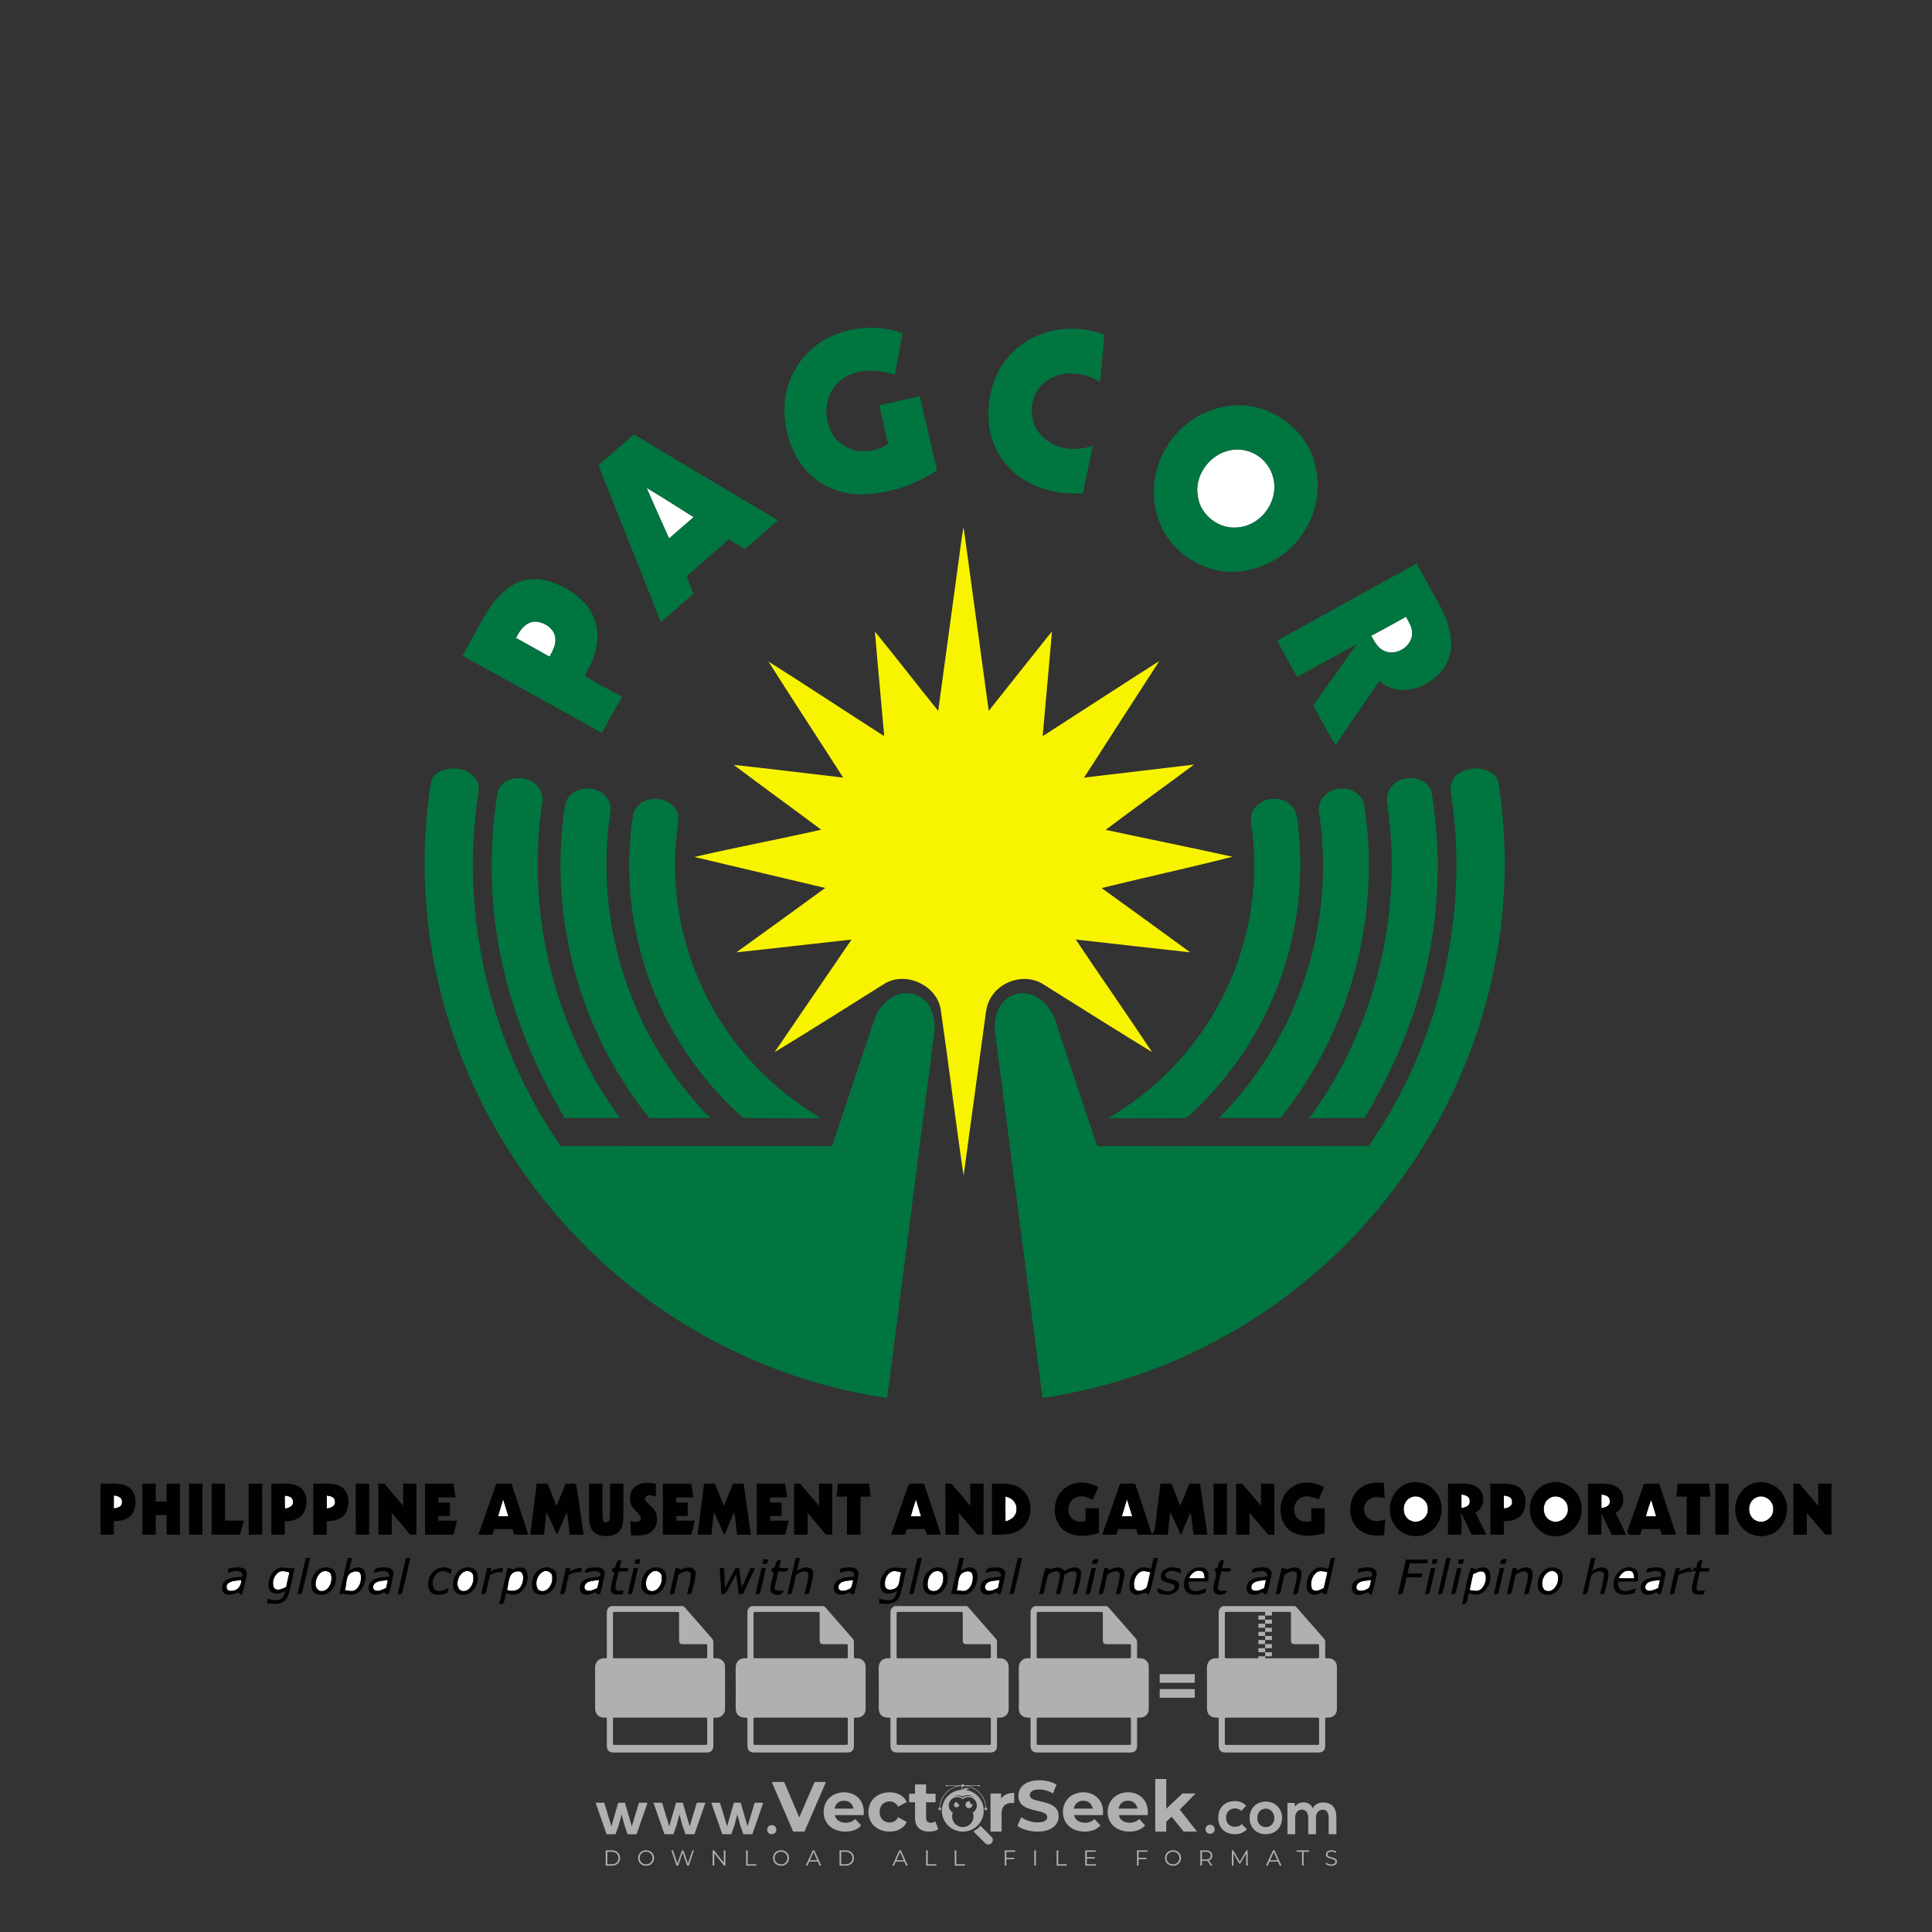 <?xml version="1.0" encoding="iso-8859-1"?>
<!-- Generator: Adobe Illustrator 27.0.0, SVG Export Plug-In . SVG Version: 6.00 Build 0)  -->
<svg version="1.1" id="Layer_1" xmlns="http://www.w3.org/2000/svg" xmlns:xlink="http://www.w3.org/1999/xlink" x="0px" y="0px"
	 viewBox="0 0 500 500" style="enable-background:new 0 0 500 500;" xml:space="preserve">
<rect x="0" y="0" width="500" height="500" fill="#333333" stroke="none"/>
<g id="watermark_1_">
	<g>
		<g id="watermark" style="opacity:0.61;">
			<g>
				<g>
					<g>
						<g>
							<polygon style="fill:#FFFFFF;" points="213.765,461.172 208.204,474.017 205.268,474.017 199.726,461.172 202.938,461.172 
								206.846,470.347 210.81,461.172 							"/>
						</g>
						<g>
							<path style="fill:#FFFFFF;" d="M223.507,469.741h-7.469c0.275,1.23,1.321,1.982,2.826,1.982c1.046,0,1.798-0.312,2.477-0.954
								l1.523,1.651c-0.917,1.046-2.294,1.597-4.074,1.597c-3.413,0-5.634-2.147-5.634-5.083c0-2.954,2.257-5.083,5.267-5.083
								c2.899,0,5.138,1.945,5.138,5.12C223.562,469.191,223.526,469.503,223.507,469.741 M216.002,468.071h4.863
								c-0.202-1.248-1.138-2.055-2.422-2.055C217.139,466.016,216.204,466.805,216.002,468.071"/>
						</g>
						<g>
							<path style="fill:#FFFFFF;" d="M224.735,468.934c0-2.973,2.294-5.083,5.505-5.083c2.074,0,3.707,0.899,4.423,2.514
								l-2.22,1.193c-0.532-0.936-1.321-1.358-2.221-1.358c-1.45,0-2.587,1.009-2.587,2.734c0,1.725,1.138,2.734,2.587,2.734
								c0.899,0,1.688-0.404,2.221-1.358l2.22,1.211c-0.716,1.578-2.349,2.495-4.423,2.495
								C227.029,474.017,224.735,471.907,224.735,468.934"/>
						</g>
						<g>
							<path style="fill:#FFFFFF;" d="M242.828,473.393c-0.587,0.422-1.45,0.624-2.331,0.624c-2.33,0-3.688-1.193-3.688-3.542
								v-4.055h-1.523v-2.202h1.523v-2.404h2.863v2.404h2.459v2.202h-2.459v4.019c0,0.844,0.458,1.303,1.229,1.303
								c0.422,0,0.844-0.128,1.156-0.367L242.828,473.393z"/>
						</g>
					</g>
					<g>
						<path style="fill:#FFFFFF;" d="M262.474,463.997v2.643c-0.238-0.018-0.422-0.037-0.642-0.037
							c-1.578,0-2.624,0.862-2.624,2.753v4.661h-2.863v-9.873h2.734v1.303C259.776,464.493,260.951,463.997,262.474,463.997"/>
					</g>
					<g>
						<path style="fill:#FFFFFF;" d="M263.299,472.53l1.009-2.239c1.083,0.789,2.697,1.339,4.239,1.339
							c1.762,0,2.477-0.587,2.477-1.376c0-2.404-7.469-0.752-7.469-5.524c0-2.184,1.762-4,5.413-4c1.615,0,3.267,0.385,4.459,1.138
							l-0.918,2.257c-1.193-0.679-2.422-1.009-3.56-1.009c-1.761,0-2.44,0.66-2.44,1.468c0,2.367,7.468,0.734,7.468,5.45
							c0,2.147-1.78,3.982-5.45,3.982C266.492,474.017,264.437,473.411,263.299,472.53"/>
					</g>
					<g>
						<path style="fill:#FFFFFF;" d="M285.428,469.741h-7.469c0.275,1.23,1.321,1.982,2.826,1.982c1.046,0,1.798-0.312,2.477-0.954
							l1.523,1.651c-0.918,1.046-2.294,1.597-4.074,1.597c-3.413,0-5.634-2.147-5.634-5.083c0-2.954,2.257-5.083,5.267-5.083
							c2.9,0,5.138,1.945,5.138,5.12C285.484,469.191,285.447,469.503,285.428,469.741 M277.923,468.071h4.863
							c-0.202-1.248-1.138-2.055-2.422-2.055C279.061,466.016,278.125,466.805,277.923,468.071"/>
					</g>
					<g>
						<path style="fill:#FFFFFF;" d="M297.007,469.741h-7.469c0.275,1.23,1.321,1.982,2.826,1.982c1.046,0,1.798-0.312,2.477-0.954
							l1.523,1.651c-0.918,1.046-2.294,1.597-4.074,1.597c-3.413,0-5.634-2.147-5.634-5.083c0-2.954,2.257-5.083,5.267-5.083
							c2.899,0,5.138,1.945,5.138,5.12C297.062,469.191,297.025,469.503,297.007,469.741 M289.501,468.071h4.863
							c-0.202-1.248-1.138-2.055-2.422-2.055C290.639,466.016,289.703,466.805,289.501,468.071"/>
					</g>
					<g>
						<polygon style="fill:#FFFFFF;" points="303.208,470.145 301.831,471.503 301.831,474.017 298.969,474.017 298.969,460.401 
							301.831,460.401 301.831,468.108 306.016,464.144 309.429,464.144 305.318,468.328 309.796,474.017 306.327,474.017 						"/>
					</g>
					<g>
						<path style="fill:#FFFFFF;" d="M256.601,475.359L256.601,475.359l-2.86-2.86c-0.435,0.508-0.953,0.943-1.534,1.284
							c-0.092,0.069-0.186,0.136-0.283,0.199l3.027,3.027c0.456,0.456,1.195,0.456,1.65,0
							C257.057,476.554,257.057,475.815,256.601,475.359"/>
					</g>
					<g>
						<path style="fill:#FFFFFF;" d="M249.984,463.244c0.221-0.173,0.495-0.281,0.797-0.281c0.042,0,0.083,0.002,0.124,0.006
							c-0.214-0.156-0.478-0.249-0.764-0.249c-0.395,0-0.744,0.18-0.981,0.458c-0.051,0-0.1,0.006-0.151,0.008
							c0.039-0.077,0.064-0.162,0.064-0.255c0-0.234-0.143-0.434-0.346-0.519c0.087,0.126,0.138,0.279,0.138,0.445
							c0,0.122-0.031,0.237-0.081,0.341c-2.811,0.201-5.03,2.539-5.03,5.4c0,2.993,2.426,5.42,5.42,5.42
							c2.993,0,5.42-2.426,5.42-5.42C254.595,465.879,252.593,463.635,249.984,463.244 M247.983,464.656
							c0.435,0,0.844,0.112,1.199,0.309c0.374-0.245,0.82-0.387,1.299-0.387c0.711,0,1.348,0.312,1.784,0.806
							c-0.435-0.379-1.004-0.61-1.627-0.61c-0.449,0-0.87,0.12-1.234,0.329c-0.079,0.046-0.156,0.096-0.229,0.15
							c-0.065-0.048-0.133-0.093-0.204-0.134c-0.369-0.219-0.8-0.344-1.26-0.344c-0.3,0-0.588,0.054-0.854,0.152
							C247.196,464.754,247.578,464.656,247.983,464.656 M251.772,469.098c0.115,0.305,0.181,0.634,0.181,0.979
							c0,1.534-1.244,2.777-2.778,2.777c-1.534,0-2.777-1.243-2.777-2.777c0-0.345,0.066-0.674,0.181-0.979
							c-0.62-0.382-1.035-1.064-1.035-1.846c0-1.197,0.971-2.168,2.168-2.168c0.565,0,1.078,0.218,1.463,0.572
							c0.386-0.354,0.899-0.572,1.464-0.572c1.197,0,2.168,0.971,2.168,2.168C252.807,468.034,252.392,468.716,251.772,469.098"/>
					</g>
					<g>
						<path style="fill:#FFFFFF;" d="M251.666,467.061c0,0.497-0.404,0.901-0.901,0.901c-0.497,0-0.901-0.404-0.901-0.901
							s0.404-0.901,0.901-0.901c0.101,0,0.197,0.017,0.287,0.047c-0.03,0.062-0.045,0.132-0.045,0.204
							c0,0.273,0.221,0.494,0.494,0.494c0.05,0,0.099-0.008,0.146-0.022C251.66,466.941,251.666,467,251.666,467.061"/>
					</g>
					<g>
						<path style="fill:#FFFFFF;" d="M248.255,467.061c0,0.376-0.305,0.681-0.681,0.681c-0.376,0-0.681-0.305-0.681-0.681
							s0.305-0.681,0.681-0.681c0.076,0,0.149,0.013,0.217,0.035c-0.023,0.047-0.034,0.1-0.034,0.155
							c0,0.206,0.167,0.374,0.374,0.374c0.038,0,0.075-0.006,0.11-0.017C248.25,466.97,248.255,467.015,248.255,467.061"/>
					</g>
					<g>
						<g>
							<g>
								<rect x="242.908" y="467.83" style="fill:#FFFFFF;" width="0.616" height="0.616"/>
							</g>
							<g>
								<rect x="254.827" y="467.83" style="fill:#FFFFFF;" width="0.616" height="0.616"/>
							</g>
							<g>
								<path style="fill:#FFFFFF;" d="M255.205,468.082h-0.14c0-3.248-2.642-5.89-5.89-5.89c-3.248,0-5.89,2.642-5.89,5.89h-0.14
									c0-1.611,0.627-3.125,1.766-4.264c1.139-1.139,2.653-1.766,4.264-1.766c1.611,0,3.125,0.627,4.264,1.766
									C254.578,464.957,255.205,466.471,255.205,468.082"/>
							</g>
						</g>
						<g>
							<rect x="248.868" y="461.814" style="fill:#FFFFFF;" width="0.616" height="0.616"/>
						</g>
						<g>
							<rect x="244.95" y="462.052" style="fill:#FFFFFF;" width="8.45" height="0.14"/>
						</g>
						<g>
							<path style="fill:#FFFFFF;" d="M245.174,462.15c0,0.108-0.088,0.196-0.196,0.196c-0.108,0-0.196-0.088-0.196-0.196
								c0-0.108,0.088-0.196,0.196-0.196C245.086,461.954,245.174,462.042,245.174,462.15"/>
						</g>
						<g>
							<path style="fill:#FFFFFF;" d="M253.596,462.15c0,0.108-0.088,0.196-0.196,0.196c-0.108,0-0.196-0.088-0.196-0.196
								c0-0.108,0.088-0.196,0.196-0.196C253.509,461.954,253.596,462.042,253.596,462.15"/>
						</g>
					</g>
				</g>
				<g>
					<path style="fill:#FFFFFF;" d="M314.356,473.409c0,1.559-2.364,1.559-2.364,0C311.993,471.851,314.356,471.851,314.356,473.409
						z"/>
				</g>
				<g>
					<g>
						<g>
							<path style="fill:#FFFFFF;" d="M161.739,466.549l1.772,6.088l1.855-6.088h2.215l-2.823,8.14h-2.33l-0.837-2.396l-0.722-2.708
								l-0.722,2.708l-0.837,2.396h-2.33l-2.839-8.14h2.231l1.855,6.088l1.756-6.088H161.739z"/>
						</g>
						<g>
							<path style="fill:#FFFFFF;" d="M176.713,466.549l1.772,6.088l1.855-6.088h2.215l-2.823,8.14h-2.33l-0.837-2.396l-0.722-2.708
								l-0.722,2.708l-0.837,2.396h-2.33l-2.839-8.14h2.231l1.855,6.088l1.756-6.088H176.713z"/>
						</g>
						<g>
							<path style="fill:#FFFFFF;" d="M191.687,466.549l1.772,6.088l1.855-6.088h2.215l-2.823,8.14h-2.33l-0.837-2.396l-0.722-2.708
								l-0.722,2.708l-0.837,2.396h-2.33l-2.839-8.14h2.231l1.855,6.088l1.756-6.088H191.687z"/>
						</g>
					</g>
					<g>
						<path style="fill:#FFFFFF;" d="M200.908,473.52c0,1.559-2.364,1.559-2.364,0C198.545,471.962,200.908,471.962,200.908,473.52z
							"/>
					</g>
					<g>
						<path style="fill:#FFFFFF;" d="M322.71,473.409c-0.935,0.919-1.919,1.28-3.117,1.28c-2.346,0-4.3-1.411-4.3-4.282
							s1.953-4.284,4.3-4.284c1.149,0,2.035,0.329,2.921,1.199l-1.264,1.329c-0.476-0.428-1.066-0.64-1.623-0.64
							c-1.346,0-2.33,0.985-2.33,2.396c0,1.542,1.05,2.362,2.297,2.362c0.64,0,1.28-0.18,1.772-0.672L322.71,473.409z"/>
					</g>
					<g>
						<path style="fill:#FFFFFF;" d="M331.805,470.472c0,2.33-1.591,4.217-4.217,4.217c-2.626,0-4.201-1.887-4.201-4.217
							c0-2.314,1.609-4.217,4.185-4.217C330.149,466.255,331.805,468.158,331.805,470.472z M325.389,470.472
							c0,1.231,0.739,2.38,2.199,2.38c1.46,0,2.199-1.149,2.199-2.38c0-1.215-0.854-2.396-2.199-2.396
							C326.144,468.077,325.389,469.258,325.389,470.472z"/>
					</g>
					<g>
						<path style="fill:#FFFFFF;" d="M338.572,474.689v-4.332c0-1.068-0.559-2.035-1.658-2.035c-1.082,0-1.722,0.967-1.722,2.035
							v4.332h-2.003v-8.107h1.855l0.148,0.985c0.426-0.82,1.362-1.116,2.133-1.116c0.969,0,1.937,0.394,2.396,1.51
							c0.723-1.149,1.658-1.478,2.708-1.478c2.297,0,3.43,1.412,3.43,3.84v4.365h-2.003v-4.365c0-1.066-0.442-1.97-1.526-1.97
							c-1.082,0-1.756,0.935-1.756,2.003v4.332H338.572z"/>
					</g>
				</g>
			</g>
		</g>
		<g style="opacity:0.61;">
			<g>
				<g>
					<path style="fill:#FFFFFF;" d="M345.988,431.299c-0.006-1.224-0.959-2.121-2.189-2.14c-0.924-0.014-0.832,0.12-0.834-0.867
						c-0.003-1.097-0.007-2.194,0.003-3.292c0.003-0.379-0.112-0.691-0.362-0.976c-2.342-2.668-4.678-5.342-7.019-8.011
						c-0.12-0.137-0.275-0.244-0.414-0.366c-6.214,0-12.427,0-18.641,0c-0.794,0.293-1.14,0.868-1.138,1.709
						c0.01,3.748,0.004,7.496,0.004,11.243c0,0.556-0.003,0.589-0.55,0.551c-1.497-0.102-2.516,0.986-2.497,2.492
						c0.044,3.476,0.013,6.953,0.014,10.429c0.001,1.58,0.867,2.443,2.45,2.449c0.582,0.002,0.582,0.002,0.582,0.6
						c0,2.219-0.001,4.438,0.001,6.657c0.001,1.192,0.58,1.771,1.768,1.771c8.013,0.001,16.027,0.001,24.04,0
						c1.168,0,1.755-0.583,1.757-1.745c0.002-2.256,0-4.512,0.001-6.768c0-0.512,0.002-0.511,0.52-0.515
						c0.271-0.002,0.541,0.008,0.809-0.058c0.996-0.246,1.69-1.044,1.694-2.069C346.003,438.696,346.005,434.997,345.988,431.299z
						 M317.537,417.162c5.337,0,10.674,0,16.01,0c0.548,0,0.554,0.007,0.554,0.561c0.001,2.243-0.001,4.486,0.001,6.73
						c0.001,0.811,0.249,1.059,1.06,1.059c1.91,0.001,3.821,0,5.731,0.001c0.458,0,0.479,0.021,0.481,0.483
						c0.003,0.887,0.002,1.775,0,2.662c-0.001,0.477-0.024,0.498-0.504,0.499c-3.895,0.001-7.79,0-11.684,0
						c-3.882,0-7.765,0-11.647,0c-0.55,0-0.552-0.001-0.552-0.561c-0.001-3.624-0.001-7.247,0-10.871
						C316.987,417.166,316.991,417.162,317.537,417.162z M340.822,451.579c-3.883,0.001-7.766,0-11.65,0c-3.871,0-7.742,0-11.613,0
						c-0.572,0-0.574-0.002-0.574-0.579c-0.001-1.997-0.001-3.994,0.001-5.991c0-0.464,0.023-0.486,0.478-0.487
						c7.803-0.001,15.607-0.001,23.41,0c0.478,0,0.499,0.02,0.499,0.503c0.002,1.997,0.001,3.994,0,5.991
						C341.375,451.574,341.37,451.579,340.822,451.579z"/>
				</g>
				<g>
					<g>
						<rect x="327.418" y="417.053" style="fill:#FFFFFF;" width="1.757" height="1.054"/>
					</g>
					<g>
						<rect x="325.662" y="418.107" style="fill:#FFFFFF;" width="1.757" height="1.054"/>
					</g>
					<g>
						<rect x="327.418" y="419.161" style="fill:#FFFFFF;" width="1.757" height="1.054"/>
					</g>
					<g>
						<rect x="325.662" y="420.215" style="fill:#FFFFFF;" width="1.757" height="1.054"/>
					</g>
					<g>
						<rect x="327.418" y="421.269" style="fill:#FFFFFF;" width="1.757" height="1.054"/>
					</g>
					<g>
						<rect x="325.662" y="422.323" style="fill:#FFFFFF;" width="1.757" height="1.054"/>
					</g>
					<g>
						<rect x="327.418" y="423.378" style="fill:#FFFFFF;" width="1.757" height="1.054"/>
					</g>
					<g>
						<rect x="325.662" y="424.432" style="fill:#FFFFFF;" width="1.757" height="1.054"/>
					</g>
					<g>
						<rect x="327.418" y="425.486" style="fill:#FFFFFF;" width="1.757" height="1.054"/>
					</g>
					<g>
						<rect x="325.662" y="426.54" style="fill:#FFFFFF;" width="1.757" height="1.054"/>
					</g>
					<g>
						<rect x="327.418" y="427.594" style="fill:#FFFFFF;" width="1.757" height="1.054"/>
					</g>
					<g>
						<rect x="325.662" y="428.648" style="fill:#FFFFFF;" width="1.757" height="1.054"/>
					</g>
				</g>
			</g>
			<g>
				<path style="fill:#FFFFFF;" d="M187.637,431.299c-0.006-1.224-0.959-2.121-2.189-2.14c-0.924-0.014-0.832,0.12-0.834-0.867
					c-0.003-1.097-0.007-2.194,0.003-3.292c0.003-0.379-0.112-0.691-0.362-0.976c-2.342-2.668-4.678-5.342-7.019-8.011
					c-0.12-0.137-0.275-0.244-0.414-0.366c-6.214,0-12.427,0-18.641,0c-0.794,0.293-1.14,0.868-1.138,1.709
					c0.01,3.748,0.004,7.496,0.004,11.243c0,0.556-0.003,0.589-0.55,0.551c-1.497-0.102-2.516,0.986-2.497,2.492
					c0.044,3.476,0.013,6.953,0.014,10.429c0.001,1.58,0.867,2.443,2.45,2.449c0.582,0.002,0.582,0.002,0.582,0.6
					c0,2.219-0.001,4.438,0.001,6.657c0.001,1.192,0.58,1.771,1.768,1.771c8.013,0.001,16.027,0.001,24.04,0
					c1.168,0,1.755-0.583,1.757-1.745c0.002-2.256,0-4.512,0.001-6.768c0-0.512,0.002-0.511,0.52-0.515
					c0.271-0.002,0.541,0.008,0.809-0.058c0.996-0.246,1.69-1.044,1.694-2.069C187.652,438.696,187.655,434.997,187.637,431.299z
					 M159.187,417.162c5.337,0,10.674,0,16.01,0c0.548,0,0.554,0.007,0.554,0.561c0.001,2.243-0.001,4.486,0.001,6.73
					c0.001,0.811,0.249,1.059,1.06,1.059c1.91,0.001,3.821,0,5.731,0.001c0.458,0,0.479,0.021,0.481,0.483
					c0.003,0.887,0.002,1.775,0,2.662c-0.001,0.477-0.024,0.498-0.504,0.499c-3.895,0.001-7.79,0-11.684,0
					c-3.882,0-7.765,0-11.647,0c-0.55,0-0.552-0.001-0.552-0.561c-0.001-3.624-0.001-7.247,0-10.871
					C158.636,417.166,158.64,417.162,159.187,417.162z M182.472,451.579c-3.883,0.001-7.766,0-11.65,0c-3.871,0-7.742,0-11.613,0
					c-0.572,0-0.574-0.002-0.574-0.579c-0.001-1.997-0.001-3.994,0.001-5.991c0-0.464,0.023-0.486,0.478-0.487
					c7.803-0.001,15.607-0.001,23.41,0c0.478,0,0.499,0.02,0.499,0.503c0.002,1.997,0.001,3.994,0,5.991
					C183.024,451.574,183.019,451.579,182.472,451.579z"/>
			</g>
			<g>
				<path style="fill:#FFFFFF;" d="M159.779,440.669v-7.897h2.779c0.375,0,0.726,0.061,1.053,0.182
					c0.327,0.121,0.612,0.292,0.855,0.513c0.242,0.221,0.434,0.483,0.573,0.789c0.14,0.305,0.21,0.642,0.21,1.009
					c0,0.375-0.07,0.715-0.21,1.02c-0.14,0.305-0.331,0.568-0.573,0.789c-0.243,0.221-0.528,0.392-0.855,0.513
					c-0.327,0.121-0.678,0.182-1.053,0.182h-1.29v2.901H159.779z M162.58,436.356c0.39,0,0.684-0.111,0.882-0.331
					c0.199-0.22,0.298-0.474,0.298-0.761c0-0.14-0.024-0.276-0.072-0.408c-0.048-0.132-0.121-0.248-0.221-0.347
					c-0.099-0.099-0.223-0.178-0.37-0.237c-0.147-0.059-0.32-0.089-0.518-0.089h-1.312v2.173H162.58z"/>
				<path style="fill:#FFFFFF;" d="M166.308,432.771h1.731l3.177,5.294h0.088l-0.088-1.522v-3.772h1.478v7.897h-1.566l-3.353-5.592
					h-0.088l0.088,1.522v4.07h-1.467V432.771z"/>
				<path style="fill:#FFFFFF;" d="M177.922,436.334h3.872c0.022,0.089,0.04,0.195,0.055,0.32c0.014,0.125,0.022,0.25,0.022,0.375
					c0,0.507-0.077,0.985-0.231,1.434c-0.154,0.449-0.397,0.849-0.728,1.202c-0.353,0.375-0.776,0.666-1.268,0.871
					c-0.493,0.206-1.055,0.309-1.688,0.309c-0.574,0-1.114-0.103-1.622-0.309c-0.507-0.206-0.948-0.492-1.323-0.86
					c-0.375-0.367-0.673-0.803-0.894-1.307c-0.221-0.504-0.331-1.053-0.331-1.649c0-0.595,0.11-1.145,0.331-1.649
					c0.221-0.504,0.518-0.939,0.894-1.307c0.375-0.367,0.816-0.654,1.323-0.86c0.507-0.206,1.048-0.309,1.622-0.309
					c0.64,0,1.211,0.11,1.715,0.331c0.504,0.221,0.935,0.526,1.296,0.915l-1.025,1.004c-0.258-0.272-0.544-0.48-0.861-0.623
					c-0.316-0.143-0.695-0.215-1.136-0.215c-0.361,0-0.703,0.065-1.026,0.193c-0.324,0.129-0.607,0.311-0.85,0.546
					c-0.242,0.235-0.436,0.52-0.579,0.855c-0.143,0.335-0.215,0.708-0.215,1.119c0,0.412,0.072,0.785,0.215,1.12
					c0.143,0.335,0.338,0.62,0.584,0.855c0.246,0.235,0.531,0.418,0.855,0.546c0.323,0.129,0.669,0.193,1.037,0.193
					c0.419,0,0.773-0.061,1.064-0.182c0.29-0.121,0.538-0.278,0.744-0.469c0.148-0.132,0.275-0.3,0.381-0.502
					c0.106-0.202,0.189-0.428,0.248-0.678h-2.482V436.334z"/>
			</g>
			<g>
				<path style="fill:#FFFFFF;" d="M224.019,431.299c-0.006-1.224-0.959-2.121-2.189-2.14c-0.924-0.014-0.832,0.12-0.834-0.867
					c-0.003-1.097-0.007-2.194,0.003-3.292c0.003-0.379-0.112-0.691-0.362-0.976c-2.342-2.668-4.678-5.342-7.019-8.011
					c-0.12-0.137-0.275-0.244-0.414-0.366c-6.214,0-12.427,0-18.641,0c-0.794,0.293-1.14,0.868-1.138,1.709
					c0.01,3.748,0.004,7.496,0.004,11.243c0,0.556-0.003,0.589-0.55,0.551c-1.497-0.102-2.516,0.986-2.497,2.492
					c0.044,3.476,0.013,6.953,0.014,10.429c0.001,1.58,0.867,2.443,2.45,2.449c0.582,0.002,0.582,0.002,0.582,0.6
					c0,2.219-0.001,4.438,0.001,6.657c0.001,1.192,0.58,1.771,1.768,1.771c8.013,0.001,16.027,0.001,24.04,0
					c1.168,0,1.755-0.583,1.757-1.745c0.002-2.256,0-4.512,0.001-6.768c0-0.512,0.002-0.511,0.52-0.515
					c0.271-0.002,0.541,0.008,0.809-0.058c0.997-0.246,1.69-1.044,1.694-2.069C224.034,438.696,224.036,434.997,224.019,431.299z
					 M195.568,417.162c5.337,0,10.674,0,16.01,0c0.548,0,0.554,0.007,0.554,0.561c0.001,2.243-0.001,4.486,0.001,6.73
					c0.001,0.811,0.249,1.059,1.06,1.059c1.91,0.001,3.821,0,5.731,0.001c0.458,0,0.479,0.021,0.481,0.483
					c0.003,0.887,0.002,1.775,0,2.662c-0.001,0.477-0.024,0.498-0.504,0.499c-3.895,0.001-7.79,0-11.684,0
					c-3.882,0-7.765,0-11.647,0c-0.55,0-0.552-0.001-0.552-0.561c-0.001-3.624-0.001-7.247,0-10.871
					C195.018,417.166,195.022,417.162,195.568,417.162z M218.854,451.579c-3.883,0.001-7.766,0-11.65,0c-3.871,0-7.742,0-11.613,0
					c-0.572,0-0.574-0.002-0.574-0.579c-0.001-1.997-0.001-3.994,0.001-5.991c0-0.464,0.023-0.486,0.478-0.487
					c7.803-0.001,15.607-0.001,23.41,0c0.478,0,0.499,0.02,0.499,0.503c0.002,1.997,0.001,3.994,0,5.991
					C219.406,451.574,219.401,451.579,218.854,451.579z"/>
			</g>
			<g>
				<path style="fill:#FFFFFF;" d="M205.111,432.771h1.699l2.967,7.897h-1.644l-0.651-1.886h-3.044l-0.651,1.886h-1.643
					L205.111,432.771z M206.997,437.415l-0.706-1.974l-0.287-0.96h-0.088l-0.287,0.96l-0.706,1.974H206.997z"/>
				<path style="fill:#FFFFFF;" d="M211.331,434.536c-0.125,0-0.245-0.024-0.359-0.072c-0.114-0.048-0.213-0.114-0.298-0.199
					c-0.084-0.084-0.151-0.182-0.198-0.292c-0.048-0.11-0.072-0.232-0.072-0.364s0.024-0.254,0.072-0.364
					c0.048-0.11,0.114-0.208,0.198-0.292c0.084-0.084,0.184-0.151,0.298-0.198c0.114-0.048,0.233-0.072,0.359-0.072
					c0.257,0,0.478,0.09,0.662,0.27c0.184,0.181,0.276,0.399,0.276,0.656s-0.092,0.476-0.276,0.656
					C211.809,434.446,211.589,434.536,211.331,434.536z M210.615,440.669v-5.404h1.445v5.404H210.615z"/>
			</g>
			<g>
				<path style="fill:#FFFFFF;" d="M261.044,431.299c-0.006-1.224-0.959-2.121-2.189-2.14c-0.924-0.014-0.832,0.12-0.834-0.867
					c-0.003-1.097-0.007-2.194,0.003-3.292c0.003-0.379-0.112-0.691-0.362-0.976c-2.342-2.668-4.678-5.342-7.019-8.011
					c-0.12-0.137-0.275-0.244-0.414-0.366c-6.214,0-12.427,0-18.641,0c-0.794,0.293-1.14,0.868-1.138,1.709
					c0.01,3.748,0.004,7.496,0.004,11.243c0,0.556-0.003,0.589-0.55,0.551c-1.497-0.102-2.516,0.986-2.497,2.492
					c0.044,3.476,0.013,6.953,0.014,10.429c0.001,1.58,0.867,2.443,2.45,2.449c0.582,0.002,0.582,0.002,0.582,0.6
					c0,2.219-0.001,4.438,0.001,6.657c0.001,1.192,0.58,1.771,1.768,1.771c8.013,0.001,16.027,0.001,24.04,0
					c1.168,0,1.755-0.583,1.757-1.745c0.002-2.256,0-4.512,0.001-6.768c0-0.512,0.002-0.511,0.52-0.515
					c0.271-0.002,0.541,0.008,0.809-0.058c0.996-0.246,1.69-1.044,1.694-2.069C261.059,438.696,261.061,434.997,261.044,431.299z
					 M232.593,417.162c5.337,0,10.674,0,16.01,0c0.548,0,0.554,0.007,0.554,0.561c0.001,2.243-0.001,4.486,0.001,6.73
					c0.001,0.811,0.249,1.059,1.06,1.059c1.91,0.001,3.821,0,5.731,0.001c0.458,0,0.479,0.021,0.481,0.483
					c0.003,0.887,0.002,1.775,0,2.662c-0.001,0.477-0.024,0.498-0.504,0.499c-3.895,0.001-7.79,0-11.684,0
					c-3.882,0-7.765,0-11.647,0c-0.55,0-0.552-0.001-0.552-0.561c-0.001-3.624-0.001-7.247,0-10.871
					C232.042,417.166,232.047,417.162,232.593,417.162z M255.878,451.579c-3.883,0.001-7.766,0-11.65,0c-3.871,0-7.742,0-11.613,0
					c-0.572,0-0.574-0.002-0.574-0.579c-0.001-1.997-0.001-3.994,0.001-5.991c0-0.464,0.023-0.486,0.478-0.487
					c7.803-0.001,15.607-0.001,23.41,0c0.478,0,0.499,0.02,0.499,0.503c0.002,1.997,0.001,3.994,0,5.991
					C256.431,451.574,256.426,451.579,255.878,451.579z"/>
			</g>
			<g>
				<path style="fill:#FFFFFF;" d="M236.361,440.845c-0.338,0-0.662-0.048-0.971-0.143c-0.309-0.095-0.592-0.239-0.849-0.43
					c-0.257-0.191-0.481-0.425-0.673-0.7c-0.191-0.276-0.342-0.597-0.452-0.965l1.401-0.551c0.103,0.397,0.283,0.726,0.54,0.987
					c0.257,0.261,0.596,0.392,1.015,0.392c0.154,0,0.303-0.02,0.447-0.061c0.143-0.04,0.272-0.099,0.386-0.176
					s0.204-0.175,0.27-0.292c0.066-0.118,0.099-0.254,0.099-0.408c0-0.147-0.026-0.279-0.077-0.397
					c-0.051-0.117-0.138-0.227-0.259-0.331c-0.121-0.103-0.28-0.202-0.475-0.298c-0.195-0.095-0.435-0.195-0.722-0.298l-0.485-0.176
					c-0.213-0.073-0.429-0.173-0.645-0.298c-0.217-0.125-0.413-0.276-0.59-0.452c-0.177-0.176-0.322-0.384-0.436-0.623
					c-0.114-0.239-0.171-0.509-0.171-0.81c0-0.309,0.06-0.597,0.182-0.866c0.121-0.268,0.294-0.503,0.518-0.706
					c0.224-0.202,0.492-0.36,0.805-0.474s0.66-0.171,1.042-0.171c0.397,0,0.74,0.053,1.031,0.16
					c0.291,0.107,0.537,0.243,0.739,0.408c0.202,0.165,0.366,0.348,0.491,0.546c0.125,0.199,0.217,0.386,0.276,0.563l-1.312,0.551
					c-0.074-0.221-0.208-0.419-0.402-0.596c-0.195-0.176-0.462-0.265-0.8-0.265c-0.324,0-0.592,0.075-0.805,0.226
					c-0.213,0.151-0.32,0.348-0.32,0.59c0,0.235,0.103,0.436,0.309,0.601c0.206,0.165,0.533,0.325,0.982,0.48l0.497,0.165
					c0.316,0.111,0.605,0.237,0.866,0.381c0.261,0.143,0.485,0.314,0.673,0.513c0.187,0.199,0.331,0.425,0.43,0.678
					c0.1,0.254,0.149,0.546,0.149,0.877c0,0.412-0.083,0.767-0.248,1.064c-0.165,0.298-0.377,0.542-0.634,0.734
					c-0.258,0.191-0.548,0.335-0.872,0.43C236.986,440.797,236.67,440.845,236.361,440.845z"/>
				<path style="fill:#FFFFFF;" d="M239.516,432.771h1.61l1.633,4.754l0.287,1.015h0.088l0.309-1.015l1.699-4.754h1.61l-2.879,7.897
					h-1.566L239.516,432.771z"/>
				<path style="fill:#FFFFFF;" d="M251.097,436.334h3.871c0.022,0.089,0.04,0.195,0.055,0.32c0.015,0.125,0.023,0.25,0.023,0.375
					c0,0.507-0.078,0.985-0.232,1.434c-0.154,0.449-0.397,0.849-0.728,1.202c-0.353,0.375-0.775,0.666-1.268,0.871
					c-0.493,0.206-1.055,0.309-1.688,0.309c-0.574,0-1.114-0.103-1.621-0.309c-0.507-0.206-0.949-0.492-1.324-0.86
					c-0.375-0.367-0.673-0.803-0.894-1.307c-0.22-0.504-0.331-1.053-0.331-1.649c0-0.595,0.11-1.145,0.331-1.649
					c0.221-0.504,0.518-0.939,0.894-1.307c0.375-0.367,0.816-0.654,1.324-0.86c0.507-0.206,1.047-0.309,1.621-0.309
					c0.64,0,1.211,0.11,1.715,0.331c0.504,0.221,0.936,0.526,1.296,0.915l-1.026,1.004c-0.257-0.272-0.544-0.48-0.861-0.623
					c-0.316-0.143-0.694-0.215-1.136-0.215c-0.36,0-0.702,0.065-1.026,0.193c-0.323,0.129-0.607,0.311-0.849,0.546
					c-0.243,0.235-0.436,0.52-0.579,0.855c-0.143,0.335-0.215,0.708-0.215,1.119c0,0.412,0.072,0.785,0.215,1.12
					c0.143,0.335,0.338,0.62,0.585,0.855c0.246,0.235,0.531,0.418,0.854,0.546c0.324,0.129,0.669,0.193,1.037,0.193
					c0.419,0,0.774-0.061,1.064-0.182c0.29-0.121,0.539-0.278,0.745-0.469c0.147-0.132,0.274-0.3,0.38-0.502
					c0.107-0.202,0.189-0.428,0.248-0.678h-2.482V436.334z"/>
			</g>
			<g>
				<path style="fill:#FFFFFF;" d="M297.3,431.299c-0.006-1.224-0.959-2.121-2.189-2.14c-0.924-0.014-0.832,0.12-0.834-0.867
					c-0.003-1.097-0.007-2.194,0.003-3.292c0.003-0.379-0.112-0.691-0.362-0.976c-2.342-2.668-4.678-5.342-7.019-8.011
					c-0.12-0.137-0.275-0.244-0.414-0.366c-6.214,0-12.427,0-18.641,0c-0.794,0.293-1.14,0.868-1.138,1.709
					c0.01,3.748,0.004,7.496,0.004,11.243c0,0.556-0.003,0.589-0.55,0.551c-1.497-0.102-2.516,0.986-2.497,2.492
					c0.044,3.476,0.013,6.953,0.014,10.429c0.001,1.58,0.867,2.443,2.45,2.449c0.582,0.002,0.582,0.002,0.582,0.6
					c0,2.219-0.001,4.438,0.001,6.657c0.001,1.192,0.58,1.771,1.768,1.771c8.013,0.001,16.027,0.001,24.04,0
					c1.168,0,1.755-0.583,1.757-1.745c0.002-2.256,0-4.512,0.001-6.768c0-0.512,0.002-0.511,0.52-0.515
					c0.271-0.002,0.541,0.008,0.809-0.058c0.996-0.246,1.69-1.044,1.694-2.069C297.315,438.696,297.318,434.997,297.3,431.299z
					 M268.85,417.162c5.337,0,10.674,0,16.01,0c0.548,0,0.554,0.007,0.554,0.561c0.001,2.243-0.001,4.486,0.001,6.73
					c0.001,0.811,0.249,1.059,1.06,1.059c1.91,0.001,3.821,0,5.731,0.001c0.458,0,0.479,0.021,0.481,0.483
					c0.003,0.887,0.002,1.775,0,2.662c-0.001,0.477-0.024,0.498-0.504,0.499c-3.895,0.001-7.79,0-11.684,0
					c-3.882,0-7.765,0-11.647,0c-0.55,0-0.552-0.001-0.552-0.561c-0.001-3.624-0.001-7.247,0-10.871
					C268.299,417.166,268.303,417.162,268.85,417.162z M292.135,451.579c-3.883,0.001-7.766,0-11.65,0c-3.871,0-7.742,0-11.613,0
					c-0.572,0-0.574-0.002-0.574-0.579c-0.001-1.997-0.001-3.994,0.001-5.991c0-0.464,0.023-0.486,0.478-0.487
					c7.803-0.001,15.607-0.001,23.41,0c0.478,0,0.499,0.02,0.499,0.503c0.001,1.997,0.001,3.994,0,5.991
					C292.687,451.574,292.682,451.579,292.135,451.579z"/>
			</g>
			<g>
				<path style="fill:#FFFFFF;" d="M272.966,434.183v1.831h3.165v1.412h-3.165v1.831h3.518v1.412h-5.007v-7.897h5.007v1.412H272.966
					z"/>
				<path style="fill:#FFFFFF;" d="M277.852,440.669v-7.897h2.779c0.375,0,0.726,0.061,1.053,0.182
					c0.327,0.121,0.612,0.292,0.855,0.513c0.243,0.221,0.434,0.483,0.574,0.789c0.14,0.305,0.209,0.642,0.209,1.009
					c0,0.375-0.07,0.715-0.209,1.02c-0.14,0.305-0.331,0.568-0.574,0.789c-0.243,0.221-0.528,0.392-0.855,0.513
					c-0.327,0.121-0.678,0.182-1.053,0.182h-1.29v2.901H277.852z M280.653,436.356c0.389,0,0.684-0.111,0.882-0.331
					c0.199-0.22,0.298-0.474,0.298-0.761c0-0.14-0.024-0.276-0.072-0.408c-0.048-0.132-0.121-0.248-0.221-0.347
					c-0.099-0.099-0.222-0.178-0.37-0.237c-0.147-0.059-0.32-0.089-0.518-0.089h-1.312v2.173H280.653z"/>
				<path style="fill:#FFFFFF;" d="M286.797,440.845c-0.338,0-0.662-0.048-0.971-0.143c-0.309-0.095-0.592-0.239-0.849-0.43
					c-0.257-0.191-0.482-0.425-0.673-0.7c-0.191-0.276-0.342-0.597-0.452-0.965l1.401-0.551c0.103,0.397,0.283,0.726,0.541,0.987
					c0.257,0.261,0.595,0.392,1.015,0.392c0.154,0,0.303-0.02,0.447-0.061c0.143-0.04,0.272-0.099,0.386-0.176
					c0.114-0.077,0.204-0.175,0.27-0.292c0.066-0.118,0.1-0.254,0.1-0.408c0-0.147-0.026-0.279-0.077-0.397
					c-0.051-0.117-0.138-0.227-0.259-0.331c-0.121-0.103-0.279-0.202-0.474-0.298c-0.195-0.095-0.436-0.195-0.723-0.298
					l-0.485-0.176c-0.213-0.073-0.428-0.173-0.645-0.298c-0.217-0.125-0.414-0.276-0.59-0.452c-0.176-0.176-0.322-0.384-0.436-0.623
					c-0.114-0.239-0.171-0.509-0.171-0.81c0-0.309,0.061-0.597,0.182-0.866c0.121-0.268,0.294-0.503,0.518-0.706
					c0.224-0.202,0.493-0.36,0.805-0.474c0.312-0.114,0.66-0.171,1.042-0.171c0.397,0,0.741,0.053,1.031,0.16
					c0.29,0.107,0.537,0.243,0.739,0.408c0.202,0.165,0.365,0.348,0.491,0.546c0.125,0.199,0.217,0.386,0.276,0.563l-1.312,0.551
					c-0.074-0.221-0.208-0.419-0.403-0.596c-0.195-0.176-0.462-0.265-0.799-0.265c-0.324,0-0.592,0.075-0.805,0.226
					c-0.213,0.151-0.32,0.348-0.32,0.59c0,0.235,0.103,0.436,0.309,0.601c0.206,0.165,0.533,0.325,0.982,0.48l0.496,0.165
					c0.316,0.111,0.605,0.237,0.866,0.381c0.261,0.143,0.485,0.314,0.673,0.513c0.187,0.199,0.331,0.425,0.43,0.678
					c0.099,0.254,0.149,0.546,0.149,0.877c0,0.412-0.083,0.767-0.248,1.064c-0.165,0.298-0.377,0.542-0.634,0.734
					c-0.258,0.191-0.548,0.335-0.872,0.43C287.422,440.797,287.105,440.845,286.797,440.845z"/>
			</g>
			<g>
				<path style="fill:#FFFFFF;" d="M321.394,439.168l4.004-4.985h-3.827v-1.412h5.559v1.5l-3.96,4.985h4.004v1.412h-5.779V439.168z"
					/>
				<path style="fill:#FFFFFF;" d="M328.409,432.771h1.489v7.897h-1.489V432.771z"/>
				<path style="fill:#FFFFFF;" d="M331.486,440.669v-7.897h2.779c0.375,0,0.726,0.061,1.053,0.182
					c0.327,0.121,0.612,0.292,0.855,0.513s0.434,0.483,0.574,0.789c0.14,0.305,0.209,0.642,0.209,1.009
					c0,0.375-0.07,0.715-0.209,1.02c-0.14,0.305-0.331,0.568-0.574,0.789c-0.243,0.221-0.528,0.392-0.855,0.513
					c-0.327,0.121-0.678,0.182-1.053,0.182h-1.29v2.901H331.486z M334.288,436.356c0.389,0,0.684-0.111,0.882-0.331
					c0.199-0.22,0.298-0.474,0.298-0.761c0-0.14-0.024-0.276-0.072-0.408c-0.048-0.132-0.121-0.248-0.221-0.347
					c-0.099-0.099-0.222-0.178-0.37-0.237c-0.147-0.059-0.32-0.089-0.518-0.089h-1.312v2.173H334.288z"/>
			</g>
		</g>
		<g style="opacity:0.61;">
			<path style="fill:#FFFFFF;" d="M300.133,433.27h9.067v2.242h-9.067V433.27z M300.133,437.136h9.067v2.243h-9.067V437.136z"/>
		</g>
	</g>
	<g style="opacity:0.61;">
		<path style="fill:#FFFFFF;" d="M156.756,478.878h1.607c1.263,0,2.114,0.812,2.114,1.974c0,1.161-0.851,1.973-2.114,1.973h-1.607
			V478.878z M158.34,482.464c1.049,0,1.725-0.665,1.725-1.612c0-0.947-0.677-1.613-1.725-1.613h-1.167v3.225H158.34z"/>
		<path style="fill:#FFFFFF;" d="M165.139,480.851c0-1.15,0.879-2.007,2.075-2.007c1.184,0,2.069,0.851,2.069,2.007
			c0,1.156-0.885,2.007-2.069,2.007C166.019,482.858,165.139,482.002,165.139,480.851z M168.866,480.851
			c0-0.942-0.705-1.635-1.652-1.635c-0.953,0-1.663,0.693-1.663,1.635c0,0.941,0.71,1.635,1.663,1.635
			C168.162,482.486,168.866,481.793,168.866,480.851z"/>
		<path style="fill:#FFFFFF;" d="M179.596,478.878l-1.331,3.947h-0.44l-1.156-3.366l-1.161,3.366h-0.434l-1.331-3.947h0.429
			l1.139,3.394l1.178-3.394h0.389l1.161,3.411l1.156-3.411H179.596z"/>
		<path style="fill:#FFFFFF;" d="M187.731,478.878v3.947h-0.344l-2.537-3.202v3.202h-0.417v-3.947h0.344l2.543,3.203v-3.203H187.731
			z"/>
		<path style="fill:#FFFFFF;" d="M193.093,478.878h0.417v3.586h2.21v0.361h-2.627V478.878z"/>
		<path style="fill:#FFFFFF;" d="M200.061,480.851c0-1.15,0.879-2.007,2.075-2.007c1.184,0,2.069,0.851,2.069,2.007
			c0,1.156-0.885,2.007-2.069,2.007C200.941,482.858,200.061,482.002,200.061,480.851z M203.788,480.851
			c0-0.942-0.705-1.635-1.652-1.635c-0.953,0-1.663,0.693-1.663,1.635c0,0.941,0.71,1.635,1.663,1.635
			C203.083,482.486,203.788,481.793,203.788,480.851z"/>
		<path style="fill:#FFFFFF;" d="M211.636,481.77h-2.199l-0.474,1.054h-0.434l1.804-3.947h0.412l1.804,3.947h-0.44L211.636,481.77z
			 M211.484,481.432l-0.947-2.12l-0.947,2.12H211.484z"/>
		<path style="fill:#FFFFFF;" d="M217.28,478.878h1.607c1.263,0,2.114,0.812,2.114,1.974c0,1.161-0.851,1.973-2.114,1.973h-1.607
			V478.878z M218.864,482.464c1.049,0,1.725-0.665,1.725-1.612c0-0.947-0.677-1.613-1.725-1.613h-1.167v3.225H218.864z"/>
		<path style="fill:#FFFFFF;" d="M234.041,481.77h-2.199l-0.474,1.054h-0.434l1.804-3.947h0.412l1.804,3.947h-0.44L234.041,481.77z
			 M233.889,481.432l-0.947-2.12l-0.947,2.12H233.889z"/>
		<path style="fill:#FFFFFF;" d="M239.685,478.878h0.417v3.586h2.21v0.361h-2.627V478.878z"/>
		<path style="fill:#FFFFFF;" d="M247.082,478.878h0.417v3.586h2.21v0.361h-2.627V478.878z"/>
		<path style="fill:#FFFFFF;" d="M260.449,479.239v1.551h2.041v0.361h-2.041v1.675h-0.417v-3.947h2.706v0.361H260.449z"/>
		<path style="fill:#FFFFFF;" d="M267.678,478.878h0.417v3.947h-0.417V478.878z"/>
		<path style="fill:#FFFFFF;" d="M273.456,478.878h0.417v3.586h2.21v0.361h-2.627V478.878z"/>
		<path style="fill:#FFFFFF;" d="M283.644,482.464v0.361h-2.791v-3.947h2.706v0.361h-2.289v1.404h2.041v0.355h-2.041v1.466H283.644z
			"/>
		<path style="fill:#FFFFFF;" d="M294.672,479.239v1.551h2.041v0.361h-2.041v1.675h-0.417v-3.947h2.706v0.361H294.672z"/>
		<path style="fill:#FFFFFF;" d="M301.5,480.851c0-1.15,0.879-2.007,2.075-2.007c1.184,0,2.069,0.851,2.069,2.007
			c0,1.156-0.885,2.007-2.069,2.007C302.379,482.858,301.5,482.002,301.5,480.851z M305.226,480.851
			c0-0.942-0.705-1.635-1.652-1.635c-0.953,0-1.663,0.693-1.663,1.635c0,0.941,0.71,1.635,1.663,1.635
			C304.522,482.486,305.226,481.793,305.226,480.851z"/>
		<path style="fill:#FFFFFF;" d="M313.351,482.825l-0.902-1.269c-0.102,0.011-0.203,0.017-0.316,0.017h-1.06v1.252h-0.417v-3.947
			h1.477c1.004,0,1.613,0.507,1.613,1.353c0,0.62-0.327,1.054-0.902,1.24l0.964,1.353H313.351z M313.328,480.231
			c0-0.632-0.417-0.992-1.207-0.992h-1.048v1.979h1.048C312.911,481.218,313.328,480.851,313.328,480.231z"/>
		<path style="fill:#FFFFFF;" d="M322.907,478.878v3.947h-0.4v-3.158l-1.551,2.656h-0.197l-1.551-2.639v3.14h-0.4v-3.947h0.344
			l1.714,2.926l1.697-2.926H322.907z"/>
		<path style="fill:#FFFFFF;" d="M330.744,481.77h-2.199l-0.473,1.054h-0.434l1.804-3.947h0.411l1.804,3.947h-0.44L330.744,481.77z
			 M330.592,481.432l-0.947-2.12l-0.947,2.12H330.592z"/>
		<path style="fill:#FFFFFF;" d="M336.957,479.239h-1.387v-0.361h3.192v0.361h-1.387v3.586h-0.417V479.239z"/>
		<path style="fill:#FFFFFF;" d="M343.063,482.346l0.164-0.321c0.282,0.276,0.784,0.479,1.302,0.479c0.739,0,1.06-0.31,1.06-0.699
			c0-1.083-2.43-0.417-2.43-1.877c0-0.581,0.451-1.083,1.455-1.083c0.446,0,0.908,0.13,1.224,0.35l-0.141,0.333
			c-0.338-0.22-0.733-0.327-1.083-0.327c-0.722,0-1.043,0.321-1.043,0.716c0,1.083,2.43,0.429,2.43,1.866
			c0,0.581-0.462,1.077-1.472,1.077C343.937,482.858,343.356,482.65,343.063,482.346z"/>
	</g>
</g>
<g>
</g>
<g>
	<path style="fill:#FFFFFF;" d="M318.03,116.597c3.128-0.772,6.592,0.208,8.882,2.471c2.036,1.956,3.097,4.849,2.884,7.662
		c-0.324,4.818-4.303,9.241-9.174,9.738c-4.889,0.723-9.946-3.008-10.616-7.923C308.958,123.269,312.875,117.768,318.03,116.597
		 M167.318,126.237c4.113,2.449,8.15,5.035,12.196,7.595c-2.116,1.837-4.241,3.669-6.348,5.519
		C171.182,134.994,169.252,130.616,167.318,126.237 M354.861,164.545c3.021-1.615,6.038-3.243,9.01-4.955
		c0.732,1.362,1.65,2.759,1.606,4.37c-0.04,3.518-4.472,6.06-7.533,4.365C356.445,167.535,355.677,165.947,354.861,164.545
		 M133.557,165.126c0.883-1.956,2.36-4.015,4.672-4.25c2.507-0.053,5.386,1.735,5.514,4.445c0.124,1.69-0.759,3.199-1.508,4.64
		C139.333,168.365,136.476,166.688,133.557,165.126 M414.459,386.794c0.972,0.071,2.24,0.43,2.134,1.677
		c0.173,1.282-1.14,1.708-2.147,1.783C414.433,389.097,414.433,387.943,414.459,386.794 M29.453,387.029
		c1.02,0.044,2.347,0.563,2.098,1.841c0.062,1.162-1.247,1.366-2.103,1.522C29.435,389.27,29.435,388.147,29.453,387.029
		 M73.693,387.065c0.847,0.098,2.054,0.257,2.098,1.362c0.337,1.313-1.029,1.863-2.054,2.005
		C73.693,389.31,73.688,388.183,73.693,387.065 M84.566,387.038c0.847,0.133,2.081,0.293,2.098,1.428
		c0.293,1.3-1.051,1.854-2.098,1.921C84.562,389.27,84.562,388.152,84.566,387.038 M378.219,386.79
		c0.958,0.071,2.232,0.435,2.125,1.664c0.186,1.251-1.122,1.726-2.125,1.814C378.205,389.105,378.205,387.948,378.219,386.79
		 M389.208,387.025c0.83,0.151,2.059,0.311,2.081,1.424c0.315,1.304-1.043,1.877-2.085,1.948
		C389.185,389.27,389.185,388.143,389.208,387.025 M260.216,387.322c1.633,0.217,3.008,1.615,2.844,3.327
		c0.071,1.65-1.38,2.746-2.839,3.088C260.193,391.599,260.198,389.46,260.216,387.322 M365.034,387.579
		c2.067-1.105,4.694,0.785,4.485,3.074c0.067,2.169-2.382,3.868-4.374,2.924C362.696,392.584,362.647,388.675,365.034,387.579
		 M401.062,387.699c1.885-1.216,4.583,0.271,4.685,2.475c0.382,2.254-2.036,4.365-4.206,3.465
		C399.07,392.788,398.812,388.959,401.062,387.699 M454.249,387.673c2.063-1.291,4.88,0.617,4.658,2.981
		c0.067,2.138-2.325,3.846-4.317,2.95C452.177,392.677,452.004,388.893,454.249,387.673 M130.212,388.041
		c0.466,1.446,0.914,2.901,1.353,4.357c-0.887,0-1.779,0-2.666,0.004C129.343,390.947,129.782,389.491,130.212,388.041
		 M291.652,388.027c0.457,1.451,0.901,2.901,1.362,4.352c-0.896,0-1.792,0.013-2.68,0.036
		C290.773,390.951,291.217,389.491,291.652,388.027 M235.696,392.402c0.426-1.455,0.87-2.901,1.34-4.339
		c0.448,1.442,0.878,2.892,1.322,4.339C237.466,392.397,236.579,392.397,235.696,392.402 M425.945,392.402
		c0.408-1.424,0.807-2.853,1.389-4.215c0.417,1.402,0.838,2.808,1.273,4.215C427.715,392.397,426.824,392.397,425.945,392.402
		 M72.056,406.94c0.861-0.617,1.917-0.235,2.839,0c-0.293,1.255-0.581,2.515-0.843,3.784c-0.927,0.413-2.227,1.162-3.105,0.262
		C70.263,409.65,70.831,407.783,72.056,406.94 M83.062,406.953c0.843-0.657,2.44-0.461,2.653,0.736
		c0.382,1.775-0.701,4.423-2.87,4.055C80.888,410.999,81.683,407.956,83.062,406.953 M120.128,406.753
		c0.945-0.492,2.36,0.04,2.351,1.224c0.297,1.814-1.105,4.45-3.252,3.66C117.639,410.458,118.513,407.547,120.128,406.753
		 M131.219,411.474c0.515-1.735,0.2-4.583,2.613-4.787c1.974-0.337,1.761,2.36,1.149,3.5
		C134.413,411.727,132.608,412.002,131.219,411.474 M140.553,406.745c1.131-0.599,2.582,0.324,2.356,1.637
		c0.222,1.854-1.717,4.392-3.633,3.008C138.282,409.934,138.983,407.525,140.553,406.745 M168.951,406.731
		c1.136-0.577,2.542,0.364,2.311,1.659c0.195,1.846-1.664,4.339-3.607,3.034C166.621,409.965,167.336,407.485,168.951,406.731
		 M230.74,406.762c0.807-0.373,1.681-0.009,2.493,0.177c-0.586,1.433-0.12,3.82-1.979,4.308c-0.75,0.275-1.881,0.271-2.174-0.643
		C228.784,409.176,229.325,407.383,230.74,406.762 M241.436,406.926c0.807-0.577,2.298-0.466,2.586,0.639
		c0.297,1.34-0.084,2.95-1.198,3.824c-0.865,0.688-2.533,0.492-2.724-0.763C239.915,409.295,240.287,407.729,241.436,406.926
		 M247.59,411.536c0.572-1.553,0.071-4.144,2.054-4.698c0.701-0.346,1.854-0.244,2.045,0.665c0.266,1.384-0.133,3.048-1.318,3.917
		C249.546,412.033,248.495,411.629,247.59,411.536 M295.023,406.86c0.825-0.515,1.801-0.129,2.675,0.04
		c-0.355,1.353-0.501,2.782-1.038,4.077c-0.825,0.603-2.391,1.238-3.039,0.089C293.222,409.588,293.679,407.716,295.023,406.86
		 M307.725,408.457c0.523-1.198,1.73-2.325,3.137-1.854c0.861,0.173,0.767,1.216,0.932,1.868
		C310.435,408.488,309.078,408.484,307.725,408.457 M340.572,407.064c0.83-0.754,1.992-0.377,2.964-0.182
		c-0.302,1.366-0.621,2.733-0.932,4.104c-0.914,0.417-2.298,1.278-3.07,0.191C339.01,409.797,339.471,408.04,340.572,407.064
		 M381.253,407.379c0.887-0.373,1.983-1.131,2.91-0.417c0.799,1.335,0.271,3.252-0.838,4.281c-0.83,0.763-2.001,0.404-2.977,0.271
		C380.614,410.125,380.929,408.75,381.253,407.379 M400.968,406.705c1.127-0.528,2.458,0.426,2.24,1.681
		c0.182,1.814-1.57,4.268-3.527,3.092C398.497,410.058,399.287,407.414,400.968,406.705 M418.883,408.457
		c0.532-1.096,1.544-2.205,2.901-1.912c1.02,0.035,1.06,1.167,1.158,1.93C421.584,408.484,420.231,408.488,418.883,408.457
		 M89.247,411.536c0.59-1.553,0.049-4.148,2.05-4.694c0.71-0.346,1.881-0.257,2.063,0.679c0.244,1.384-0.146,3.039-1.331,3.904
		C91.203,412.037,90.156,411.629,89.247,411.536 M58.959,409.854c0.949-0.856,2.329-0.754,3.514-0.932
		c-0.018,1.566-1.047,2.897-2.715,2.786C58.667,411.882,58.298,410.529,58.959,409.854 M216.97,410.666
		c0.311-1.739,2.52-1.517,3.846-1.743c-0.311,0.803-0.155,2.05-1.149,2.373C218.829,411.771,216.921,412.121,216.97,410.666
		 M351.037,411.066c-0.173-2.058,2.436-1.965,3.829-2.143c-0.293,0.812-0.151,2.041-1.153,2.373
		C352.918,411.691,351.512,412.086,351.037,411.066 M97.032,409.73c0.949-0.719,2.223-0.63,3.345-0.816
		c-0.151,0.679-0.297,1.362-0.448,2.05c-0.901,0.382-1.881,1.016-2.893,0.617C96.296,411.243,96.496,410.152,97.032,409.73
		 M151.267,411.017c-0.173-2.01,2.444-1.908,3.798-2.103c-0.16,0.692-0.319,1.389-0.484,2.085
		C153.609,411.425,151.857,412.352,151.267,411.017 M254.892,410.649c0.328-1.721,2.507-1.491,3.824-1.735
		c-0.146,0.674-0.293,1.349-0.43,2.032C257.301,411.514,255.029,412.45,254.892,410.649 M323.909,411.296
		c-0.572-2.161,2.307-2.258,3.731-2.382c-0.164,0.692-0.324,1.389-0.488,2.09C326.153,411.407,324.871,412.188,323.909,411.296
		 M425.799,411.021c-0.164-2.014,2.44-1.912,3.802-2.103c-0.16,0.688-0.319,1.38-0.479,2.076
		C428.128,411.412,426.429,412.361,425.799,411.021L425.799,411.021z"/>
	<path style="fill:#007540;" d="M212.658,88.39c6.171-3.842,14.13-4.636,20.94-2.09c-0.67,3.545-1.349,7.085-1.987,10.634
		c-3.78-1.047-7.99-1.624-11.681,0.049c-3.491,1.486-5.923,5.071-6.065,8.855c-0.133,3.514,1.198,7.324,4.25,9.308
		c3.447,2.449,8.3,2.01,11.73-0.244c-0.776-3.332-1.526-6.668-2.28-10.004c3.491-0.776,6.974-1.584,10.47-2.351
		c1.464,6.393,2.963,12.781,4.445,19.174c-5.328,3.642-11.699,5.758-18.127,6.171c-5.643,0.381-11.495-1.61-15.394-5.781
		c-3.966-4.223-5.821-10.106-5.949-15.825C202.853,99.188,206.633,92.152,212.658,88.39 M263.188,90.147
		c6.109-5.288,15.172-6.424,22.608-3.5c-0.373,4.068-0.732,8.132-1.096,12.2c-2.298-1.331-4.884-2.28-7.573-2.218
		c-3.407-0.062-6.876,1.606-8.709,4.521c-2.307,3.687-1.743,8.944,1.468,11.938c3.332,3.336,8.629,3.78,12.919,2.254
		c-0.861,4.099-1.712,8.203-2.555,12.306c-5.976,0.488-12.275-1.056-17.058-4.756c-4.152-3.243-6.872-8.243-7.302-13.495
		C255.265,102.356,257.594,94.734,263.188,90.147 M316.859,105.28c10.399-2.28,21.703,5.337,23.664,15.758
		c1.202,5.568,0.173,11.579-2.932,16.375c-3.891,6.415-11.228,10.519-18.717,10.594c-5.355-0.049-10.625-2.311-14.374-6.131
		c-4.805-4.663-6.77-11.818-5.528-18.34C300.414,114.552,307.822,106.784,316.859,105.28 M318.03,116.597
		c-5.155,1.171-9.072,6.672-8.025,11.947c0.67,4.915,5.727,8.646,10.616,7.923c4.871-0.497,8.851-4.92,9.174-9.738
		c0.213-2.813-0.847-5.705-2.884-7.662C324.623,116.805,321.158,115.825,318.03,116.597 M154.878,120.408
		c3.039-2.688,6.109-5.337,9.174-7.994c12.386,7.484,24.861,14.813,37.283,22.231c-2.844,2.489-5.701,4.969-8.544,7.462
		c-1.393-0.852-2.786-1.699-4.184-2.538c-3.629,3.176-7.227,6.388-10.9,9.512c0.555,1.531,1.167,3.039,1.775,4.552
		c-2.844,2.413-5.577,4.955-8.46,7.329C165.645,147.443,160.251,133.93,154.878,120.408 M167.318,126.237
		c1.934,4.379,3.864,8.757,5.847,13.114c2.107-1.85,4.232-3.682,6.348-5.519C175.468,131.272,171.43,128.686,167.318,126.237
		 M330.514,165.796c12.04-6.615,24.041-13.314,36.077-19.946c2.001,3.514,3.926,7.067,5.891,10.598
		c1.956,3.642,3.514,7.777,2.95,11.978c-0.794,5.47-5.98,9.534-11.299,10.097c-2.591,0.288-5.204-0.586-7.169-2.276
		c-3.771,5.537-7.6,11.033-11.335,16.592c-2.023-3.363-3.842-6.845-5.781-10.257c3.753-5.293,7.515-10.585,11.273-15.878
		c-5.137,2.835-10.261,5.687-15.403,8.509C333.979,172.078,332.231,168.946,330.514,165.796 M354.861,164.545
		c0.816,1.402,1.584,2.99,3.083,3.78c3.061,1.695,7.493-0.847,7.533-4.365c0.044-1.61-0.874-3.008-1.606-4.37
		C360.899,161.302,357.882,162.93,354.861,164.545 M132.785,151.36c3.105-1.823,7.014-1.899,10.323-0.59
		c4.388,1.61,8.638,4.534,10.528,8.957c1.783,4.113,0.98,8.904-1.069,12.763c-0.364,0.83-0.998,1.61-1.118,2.507
		c3.128,1.872,6.34,3.602,9.552,5.324c-1.752,3.11-3.545,6.202-5.239,9.343c-12.009-6.646-23.983-13.358-36.041-19.924
		c1.628-3.048,3.314-6.065,4.964-9.095C126.685,157.043,129.17,153.494,132.785,151.36 M133.557,165.126
		c2.919,1.562,5.776,3.239,8.678,4.836c0.75-1.442,1.633-2.95,1.508-4.64c-0.129-2.711-3.008-4.499-5.514-4.445
		C135.917,161.111,134.44,163.17,133.557,165.126 M115.665,199.051c2.693-0.506,5.94,0.155,7.529,2.578
		c0.896,1.318,0.768,2.968,0.484,4.459c-4.649,31.432,3.327,64.385,21.401,90.467c23.424,0.062,46.848,0.111,70.272,0.093
		c3.296-9.937,6.641-19.853,9.946-29.781c0.705-2.116,1.291-4.339,2.671-6.14c1.673-2.342,4.538-3.984,7.471-3.625
		c2.236,0.222,4.259,1.668,5.301,3.638c1.162,2.125,1.295,4.645,0.976,7.001c-4.05,31.347-8.074,62.695-12.125,94.038
		c-30.225-4.339-58.733-19.143-79.895-41.121c-20.097-20.696-33.747-47.633-38.166-76.173c-2.165-13.85-2.2-28.042-0.027-41.893
		C111.828,200.586,113.811,199.393,115.665,199.051 M377.354,200.289c2.582-1.832,6.402-1.917,8.992-0.058
		c1.544,1.065,1.579,3.083,1.828,4.76c2.52,18.473,1.202,37.456-3.846,55.406c-7.333,26.325-22.568,50.348-43.135,68.325
		c-19.968,17.568-45.056,29.249-71.39,33.055c-4.064-31.334-8.132-62.668-12.204-93.998c-0.337-2.564-0.138-5.341,1.318-7.555
		c1.309-2.076,3.775-3.354,6.233-3.154c4.663,0.306,7.551,4.747,8.571,8.895c3.385,10.226,6.841,20.425,10.221,30.655
		c23.42,0.089,46.835-0.044,70.254-0.049c18.211-26.183,26.148-59.354,21.37-90.923
		C375.069,203.701,375.663,201.473,377.354,200.289 M128.819,204.996c0.763-3.225,4.84-4.223,7.653-3.261
		c2.622,0.719,4.41,3.536,3.833,6.22c-4.241,28.38,3.19,58.267,20.159,81.399c-4.774,0.009-9.547,0.035-14.321-0.013
		c-7.897-13.371-13.939-27.94-16.836-43.237C126.712,232.572,126.552,218.58,128.819,204.996 M359.457,204.575
		c1.952-4.272,9.658-4.37,11.02,0.377c2.946,17.475,1.828,35.615-3.221,52.607c-3.265,11.162-8.181,21.796-14.103,31.791
		c-4.769,0.04-9.543,0-14.312,0.018c16.907-22.945,24.333-52.611,20.239-80.813C358.845,207.223,358.801,205.799,359.457,204.575
		 M146.25,208.323c0.594-3.318,4.538-4.933,7.555-4.006c2.724,0.581,4.756,3.398,4.117,6.184
		c-2.586,17.311-0.044,35.318,7.103,51.284c4.53,10.226,10.989,19.547,18.77,27.568c-5.244,0.035-10.483-0.018-15.727,0.027
		C149.91,266.985,141.8,236.809,146.25,208.323 M341.348,210.093c-0.444-2.822,1.863-5.408,4.565-5.856
		c2.928-0.745,6.588,0.887,7.143,4.055c2.906,18.77,0.488,38.317-6.783,55.863c-3.735,9.046-8.78,17.533-14.866,25.194
		c-5.319,0.035-10.638,0.009-15.953,0.013c11.379-11.459,19.702-25.931,23.841-41.547
		C342.586,235.563,343.256,222.635,341.348,210.093 M163.756,211.411c0.244-2.24,2.103-4.095,4.281-4.516
		c2.595-0.581,5.692,0.395,7.005,2.822c0.763,1.326,0.532,2.906,0.333,4.352c-2.44,17.683,1.872,36.134,11.641,51.045
		c6.428,9.977,15.328,18.225,25.487,24.311c-6.406,0.035-12.817-0.049-19.223-0.053c-0.581,0.071-1.109-0.155-1.508-0.568
		c-11.095-9.969-19.564-22.83-24.329-36.968C163.041,238.903,161.759,224.924,163.756,211.411 M324.45,209.468
		c2.129-3.372,7.728-3.727,10.168-0.519c1.171,1.433,1.109,3.376,1.362,5.115c1.921,16.885-1.264,34.289-8.993,49.417
		c-4.849,9.569-11.49,18.22-19.453,25.407c-0.51,0.603-1.34,0.457-2.027,0.488c-6.242-0.004-12.484,0.089-18.726,0.049
		c11.379-6.726,21.108-16.281,27.679-27.772c8.318-14.347,11.77-31.489,9.432-47.922
		C323.647,212.298,323.616,210.723,324.45,209.468L324.45,209.468z"/>
	<path style="fill:#F8F400;" d="M247.763,147.594c0.568-3.704,0.878-7.453,1.619-11.131c2.205,15.833,4.294,31.68,6.499,47.514
		c5.47-6.85,10.878-13.744,16.366-20.58c-0.745,9.046-1.633,18.078-2.404,27.124c10.075-6.473,20.101-13.016,30.194-19.462
		c-6.499,10.057-13.007,20.101-19.471,30.181c9.485-1.118,18.97-2.227,28.451-3.363c-7.604,5.652-15.301,11.184-22.874,16.885
		c10.936,2.351,21.907,4.547,32.829,6.965c-11.251,2.861-22.603,5.328-33.876,8.101c7.648,5.537,15.314,11.047,22.927,16.636
		c-9.88-1.065-19.746-2.227-29.617-3.318c6.521,9.756,13.265,19.36,19.746,29.138c-9.569-5.869-19.072-11.854-28.584-17.825
		c-4.246-2.356-10.057-0.807-12.777,3.159c-0.927,1.282-1.424,2.822-1.637,4.383c-1.916,14.081-3.869,28.153-5.776,42.234
		c-2.134-14.343-3.846-28.757-5.936-43.108c-1.096-6.158-8.851-9.716-14.281-6.699c-9.556,5.967-19.059,12.031-28.694,17.87
		c6.615-9.738,13.296-19.427,19.919-29.151c-9.933,1.082-19.857,2.28-29.799,3.31c7.675-5.532,15.345-11.073,22.98-16.654
		c-11.291-2.675-22.586-5.337-33.872-8.025c10.9-2.52,21.911-4.578,32.825-7.058c-7.511-5.625-15.132-11.109-22.617-16.765
		c9.445,1.007,18.868,2.205,28.309,3.287c-6.424-10.035-12.968-19.99-19.343-30.048c10.048,6.34,19.95,12.919,29.963,19.32
		c-0.772-9.019-1.659-18.025-2.396-27.049c5.541,6.774,10.878,13.708,16.37,20.518C244.458,171.852,246.112,159.723,247.763,147.594
		L247.763,147.594z"/>
	<path style="fill:#010101;" d="M275.818,384.949c2.449-1.783,5.883-1.544,8.42-0.062c-0.475,1.065-0.949,2.138-1.415,3.212
		c-1.358-0.63-2.959-1.247-4.414-0.55c-2.174,0.905-2.631,4.312-0.683,5.687c0.905,0.736,2.129,0.555,3.208,0.453
		c0.009-1.122,0.009-2.245,0.009-3.358c1.158-0.004,2.316-0.004,3.478,0c-0.004,2.143,0.009,4.286-0.018,6.428
		c-2.857,0.838-6.255,1.198-8.846-0.555C271.919,393.626,272.18,387.415,275.818,384.949 M334.099,385.051
		c2.453-1.885,5.962-1.673,8.558-0.177c-0.461,1.056-0.927,2.116-1.375,3.185c-1.451-0.594-3.185-1.251-4.672-0.399
		c-2.019,1.047-2.334,4.317-0.408,5.612c0.896,0.705,2.085,0.497,3.141,0.439c0.009-1.127,0.009-2.258,0.013-3.381
		c1.153-0.004,2.311-0.004,3.474,0c-0.013,2.143,0.04,4.286-0.053,6.433c-2.715,0.812-5.874,1.14-8.429-0.324
		C330.399,394.105,330.466,387.659,334.099,385.051 M351.973,385.184c1.708-1.437,4.05-1.641,6.184-1.384
		c0.075,1.318,0.133,2.631,0.208,3.953c-1.397-0.373-3.057-0.563-4.237,0.444c-1.539,1.136-1.446,3.722,0.124,4.787
		c1.207,0.994,2.884,0.71,4.25,0.244c-0.111,1.349-0.191,2.702-0.293,4.055c-2.196,0.284-4.645,0.133-6.406-1.353
		C348.517,393.356,348.664,387.681,351.973,385.184 M364.688,383.782c2.529-0.657,5.412,0.248,6.947,2.405
		c2.436,3.039,1.735,7.972-1.464,10.195c-3.034,2.236-7.839,1.171-9.556-2.209C358.335,390.45,360.331,384.807,364.688,383.782
		 M365.034,387.579c-2.387,1.096-2.338,5.004,0.111,5.998c1.992,0.945,4.441-0.754,4.374-2.924
		C369.727,388.365,367.101,386.475,365.034,387.579 M400.671,383.853c3.647-1.229,7.764,1.335,8.496,5.057
		c1.096,4.055-2.147,8.806-6.495,8.642c-3.731,0.191-6.828-3.31-6.757-6.925C395.84,387.668,397.788,384.696,400.671,383.853
		 M401.062,387.699c-2.249,1.26-1.992,5.089,0.479,5.94c2.169,0.901,4.587-1.211,4.206-3.465
		C405.644,387.97,402.947,386.484,401.062,387.699 M453.508,383.946c3.176-1.18,6.996,0.426,8.314,3.554
		c1.903,3.771-0.333,9.064-4.574,9.902c-3.305,0.843-6.863-1.295-7.821-4.53C448.22,389.438,450.008,385.17,453.508,383.946
		 M454.249,387.673c-2.245,1.22-2.072,5.004,0.342,5.931c1.992,0.896,4.383-0.812,4.317-2.95
		C459.129,388.289,456.312,386.382,454.249,387.673 M26.002,383.973c2.307,0.106,4.782-0.386,6.938,0.661
		c2.329,1.18,2.52,4.388,1.61,6.544c-0.87,1.961-3.154,2.533-5.111,2.529c0,1.153,0,2.307,0,3.465c-1.145-0.004-2.289,0-3.434,0
		C25.993,392.774,26.006,388.373,26.002,383.973 M29.453,387.029c-0.018,1.118-0.018,2.24-0.004,3.363
		c0.856-0.155,2.165-0.359,2.103-1.522C31.8,387.593,30.474,387.074,29.453,387.029 M36.831,383.981
		c1.158-0.009,2.316-0.013,3.478-0.013c-0.004,1.539-0.004,3.083,0.009,4.632c0.932-0.009,1.868-0.013,2.799-0.013
		c0-1.539,0-3.079,0-4.614c1.158-0.004,2.316-0.004,3.474,0c0,4.401,0.009,8.802-0.004,13.203c-1.158-0.009-2.311-0.009-3.469-0.004
		c-0.004-1.686-0.004-3.367,0.013-5.049c-0.941-0.009-1.881-0.018-2.822-0.027c-0.004,1.69-0.004,3.381,0,5.075
		c-1.158-0.004-2.316-0.004-3.474,0C36.826,392.774,36.835,388.378,36.831,383.981 M48.92,383.968c1.158,0,2.316,0,3.478,0
		c0,4.401-0.004,8.797,0,13.198c-1.158,0-2.32,0-3.483,0C48.924,392.766,48.92,388.369,48.92,383.968 M54.763,383.968
		c1.158,0,2.316,0,3.478,0.004c0,3.19,0,6.38,0,9.574c1.628,0,3.261-0.004,4.893,0c-0.355,1.207-0.71,2.409-1.06,3.62
		c-2.44,0.004-4.876,0.009-7.316-0.004C54.767,392.766,54.758,388.365,54.763,383.968 M64.367,383.995
		c1.162-0.022,2.32-0.027,3.483-0.031c0.004,4.396-0.009,8.793,0.009,13.189c-1.162,0.013-2.325,0.013-3.487,0.022
		C64.372,392.779,64.376,388.387,64.367,383.995 M70.215,383.973c2.444,0.124,5.151-0.47,7.351,0.883
		c2.036,1.42,2.125,4.467,1.114,6.535c-0.927,1.828-3.114,2.294-4.986,2.316c0,1.153,0,2.307,0,3.465
		c-1.162-0.004-2.32-0.004-3.478-0.004C70.219,392.766,70.215,388.369,70.215,383.973 M73.693,387.065
		c-0.004,1.118,0,2.245,0.044,3.367c1.025-0.142,2.391-0.692,2.054-2.005C75.747,387.322,74.54,387.162,73.693,387.065
		 M81.084,383.973c2.387,0.12,5.004-0.439,7.191,0.785c2.165,1.304,2.276,4.419,1.34,6.517c-0.901,1.894-3.132,2.422-5.053,2.427
		c0,1.153,0,2.311-0.004,3.469c-1.153-0.004-2.311-0.004-3.465,0.009C81.07,392.774,81.088,388.373,81.084,383.973 M84.566,387.038
		c-0.004,1.114-0.004,2.232,0,3.349c1.047-0.067,2.391-0.621,2.098-1.921C86.647,387.331,85.414,387.171,84.566,387.038
		 M92.064,383.964c1.162,0.004,2.32,0.009,3.483,0.036c-0.013,4.388-0.004,8.78-0.004,13.167c-1.153,0.004-2.311,0.004-3.465,0.009
		C92.05,392.77,92.073,388.369,92.064,383.964 M97.906,383.95c0.541,0.013,1.078,0.04,1.619,0.067
		c1.584,1.908,3.207,3.78,4.818,5.665c-0.009-1.903-0.004-3.811-0.004-5.714c1.145,0,2.294,0,3.438,0.004
		c0.004,4.392-0.004,8.788,0.004,13.18c-0.546,0-1.087,0.004-1.633,0.009c-1.566-1.885-3.145-3.766-4.76-5.612
		c-0.013,1.872-0.004,3.744-0.009,5.621c-1.158-0.004-2.316-0.004-3.474,0C97.906,392.761,97.906,388.356,97.906,383.95
		 M109.996,383.973c2.444-0.004,4.889-0.004,7.338,0c0.186,1.18,0.377,2.365,0.563,3.549c-1.473,0-2.95,0-4.428,0
		c0,0.333,0,0.994,0,1.326c0.985,0,1.974,0,2.959,0.004c0,1.167,0,2.338,0.004,3.509c-0.989,0-1.979,0-2.968,0.004
		c0.004,0.297,0.013,0.887,0.013,1.185c1.602-0.009,3.199-0.009,4.8-0.004c-0.302,1.207-0.603,2.418-0.914,3.625
		c-2.458,0-4.915-0.004-7.369,0C109.996,392.77,109.996,388.373,109.996,383.973 M123.815,397.171
		c1.539-4.401,3.088-8.802,4.627-13.203c1.309,0,2.617,0,3.931,0.018c1.442,4.401,2.91,8.788,4.357,13.185
		c-1.238-0.004-2.476,0-3.713-0.009c-0.098-0.355-0.293-1.06-0.39-1.411c-1.57-0.027-3.141-0.04-4.711-0.018
		c-0.16,0.475-0.315,0.954-0.47,1.437C126.233,397.166,125.026,397.166,123.815,397.171 M130.212,388.041
		c-0.43,1.451-0.87,2.906-1.313,4.361c0.887-0.004,1.779-0.004,2.666-0.004C131.126,390.942,130.678,389.487,130.212,388.041
		 M138.885,383.981c0.949-0.004,1.899-0.009,2.848-0.018c0.754,1.93,1.526,3.855,2.285,5.785c0.803-1.917,1.579-3.846,2.342-5.776
		c0.878,0.102,2.032-0.257,2.755,0.191c0.732,4.317,1.251,8.678,1.903,13.007c-1.193-0.004-2.382-0.004-3.571-0.004
		c-0.244-1.925-0.421-3.864-0.772-5.772c-0.901,1.899-1.562,3.908-2.542,5.772c-0.918-1.925-1.717-3.904-2.693-5.794
		c-0.275,1.921-0.435,3.864-0.643,5.798c-1.193-0.004-2.382-0.004-3.571,0C137.776,392.774,138.344,388.378,138.885,383.981
		 M152.438,383.973c1.158-0.004,2.316-0.004,3.474,0c0.089,3.101-0.177,6.233,0.133,9.321c0.138,1.131,1.917,0.71,1.739-0.364
		c0.2-2.981,0.031-5.971,0.084-8.957c1.158-0.004,2.316-0.004,3.478,0c-0.022,2.972,0.044,5.945-0.031,8.922
		c-0.027,1.375-0.315,2.924-1.495,3.798c-1.535,1.091-3.7,1.109-5.372,0.324c-1.353-0.683-1.956-2.245-1.979-3.687
		C152.385,390.21,152.465,387.087,152.438,383.973 M164.638,384.567c1.46-1.105,3.407-0.878,5.102-0.59
		c-0.004,1.109-0.004,2.218,0.004,3.332c-0.705-0.155-1.442-0.492-2.174-0.271c-0.692,0.244-0.914,1.207-0.262,1.65
		c0.772,0.838,1.81,1.464,2.307,2.533c0.812,1.712,0.51,4.077-1.1,5.23c-1.495,1.131-3.474,0.989-5.235,0.838
		c-0.044-1.224-0.071-2.444-0.106-3.66c0.941,0.226,2.444,0.599,2.742-0.71c-0.293-1.012-1.242-1.61-1.863-2.4
		C162.456,388.875,162.722,385.854,164.638,384.567 M171.55,383.973c2.444,0,4.889-0.018,7.333,0.013
		c0.182,1.176,0.373,2.356,0.563,3.536c-1.477,0-2.95,0-4.419,0c0,0.328,0,0.989,0,1.318c0.985,0.013,1.97,0.018,2.959,0.035
		c-0.004,1.162-0.004,2.32-0.004,3.487c-0.989,0-1.974,0-2.955,0.004c0,0.293,0,0.883,0,1.18c1.597,0,3.194,0,4.796,0
		c-0.306,1.202-0.608,2.413-0.905,3.625c-2.453,0-4.911-0.004-7.364,0.004C171.541,392.774,171.555,388.373,171.55,383.973
		 M182.211,383.977c0.936-0.009,1.877-0.013,2.822-0.013c0.781,1.93,1.544,3.869,2.311,5.807c0.785-1.934,1.562-3.868,2.342-5.803
		c0.918,0,1.841,0,2.768,0.004c0.626,4.396,1.251,8.797,1.885,13.198c-1.198-0.004-2.387-0.004-3.58,0
		c-0.24-1.956-0.439-3.917-0.763-5.86c-0.865,1.965-1.628,3.975-2.507,5.936c-0.949-1.939-1.73-3.957-2.746-5.865
		c-0.257,1.921-0.43,3.855-0.63,5.785c-1.193,0-2.387,0-3.576,0.004C181.093,392.774,181.652,388.373,182.211,383.977
		 M195.839,383.968c2.444,0.004,4.893,0.004,7.338,0c0.195,1.18,0.386,2.365,0.581,3.549c-1.486-0.009-2.972,0-4.454,0.049
		c0,0.315-0.004,0.949-0.009,1.264c0.994,0.009,1.983,0.013,2.977,0.031c0,1.167,0,2.334,0,3.505
		c-0.985-0.004-1.974-0.004-2.955-0.004c0,0.297,0,0.887,0,1.185c1.602,0,3.207,0,4.813,0c-0.302,1.207-0.603,2.413-0.905,3.625
		c-2.462,0-4.92-0.004-7.378,0.004C195.826,392.774,195.844,388.369,195.839,383.968 M205.524,383.968
		c0.39,0,1.162,0.004,1.548,0.004c1.624,1.908,3.247,3.815,4.88,5.714c0.004-1.908,0.004-3.811,0.004-5.718
		c1.145,0,2.294,0,3.438,0.004c0,4.396,0,8.797,0,13.194c-0.532,0-1.065,0.004-1.597,0.013c-1.606-1.872-3.185-3.762-4.782-5.643
		c-0.022,1.877-0.018,3.753-0.013,5.634c-1.162-0.004-2.32-0.004-3.478,0C205.524,392.77,205.524,388.369,205.524,383.968
		 M216.841,383.973c2.702-0.004,5.408,0,8.11-0.004c0.129,1.122,0.253,2.245,0.39,3.372c-0.883-0.013-1.766-0.018-2.64-0.013
		c-0.04,3.27-0.022,6.548-0.013,9.822c-1.162,0.018-2.325,0.018-3.487,0.027c0-3.283,0-6.561,0-9.84
		c-0.909-0.004-1.814-0.004-2.719,0C216.602,386.209,216.721,385.091,216.841,383.973 M234.888,384.935
		c0.12-0.231,0.364-0.692,0.488-0.923c1.247-0.098,2.502-0.035,3.758-0.049c1.486,4.392,2.937,8.797,4.379,13.207
		c-1.22-0.004-2.44-0.004-3.656,0c-0.169-0.488-0.337-0.972-0.501-1.451c-1.548,0.009-3.097,0.004-4.64,0.009
		c-0.164,0.475-0.319,0.954-0.479,1.437c-1.211,0-2.418,0-3.629,0.004C232.036,393.089,233.473,389.017,234.888,384.935
		 M235.696,392.402c0.883-0.004,1.77-0.004,2.662,0c-0.444-1.446-0.874-2.897-1.322-4.339
		C236.565,389.5,236.122,390.947,235.696,392.402 M244.679,383.919c0.63,0.124,1.486-0.16,1.921,0.479
		c1.531,1.748,3.012,3.536,4.525,5.302c-0.031-1.912-0.013-3.82-0.018-5.732c1.145,0,2.289,0,3.438,0.004
		c-0.004,4.401,0.009,8.806-0.004,13.207c-0.541-0.009-1.074-0.018-1.606-0.022c-1.584-1.89-3.181-3.771-4.782-5.647
		c-0.004,1.885,0,3.771,0,5.656c-1.158,0.004-2.316,0-3.469,0.009C244.671,392.757,244.679,388.338,244.679,383.919
		 M256.729,383.973c2.458,0.035,5.191-0.315,7.329,1.176c3.398,2.302,3.54,7.985,0.257,10.457c-2.107,1.775-5.004,1.584-7.582,1.57
		C256.72,392.774,256.733,388.373,256.729,383.973 M260.216,387.322c-0.018,2.138-0.022,4.277,0.004,6.415
		c1.46-0.342,2.91-1.437,2.839-3.088C263.223,388.937,261.848,387.539,260.216,387.322 M289.882,383.973
		c1.295,0.071,2.684-0.2,3.931,0.151c1.455,4.179,2.822,8.389,4.175,12.604c0.089,0.013,0.271,0.049,0.359,0.062
		c0.497-0.421,0.497-1.105,0.594-1.695c0.43-3.713,0.927-7.418,1.389-11.126c0.945,0.004,1.899,0.004,2.853,0.013
		c0.723,1.868,1.473,3.727,2.196,5.599c1.051-1.757,1.606-3.749,2.431-5.608c0.914-0.004,1.832-0.009,2.755-0.004
		c0.639,4.401,1.26,8.802,1.894,13.203c-1.193-0.004-2.387-0.004-3.576,0c-0.244-1.934-0.439-3.869-0.741-5.789
		c-0.923,1.921-1.681,3.917-2.515,5.878c-0.945-1.948-1.757-3.957-2.751-5.878c-0.28,1.917-0.435,3.851-0.643,5.781
		c-2.582,0.027-5.164-0.027-7.746,0.009c-0.151-0.479-0.302-0.958-0.448-1.428c-1.562-0.013-3.123-0.031-4.68-0.009
		c-0.164,0.475-0.324,0.954-0.484,1.437c-1.211-0.004-2.418-0.004-3.625,0C286.794,392.77,288.329,388.369,289.882,383.973
		 M291.652,388.027c-0.435,1.464-0.878,2.924-1.318,4.388c0.887-0.022,1.783-0.036,2.68-0.036
		C292.552,390.929,292.109,389.478,291.652,388.027 M314.069,383.973c1.153-0.004,2.311-0.004,3.474-0.004
		c-0.018,4.405,0.04,8.806-0.031,13.207c-1.149-0.004-2.298-0.004-3.443-0.009C314.069,392.77,314.069,388.369,314.069,383.973
		 M319.903,384.013c0.515-0.027,1.029-0.044,1.553-0.062c1.628,1.908,3.256,3.815,4.884,5.727c0-1.908,0.004-3.811,0.004-5.714
		c1.145,0.004,2.294,0.009,3.443,0.036c-0.009,4.383-0.004,8.771-0.004,13.158c-0.519,0.009-1.038,0.018-1.553,0.035
		c-1.641-1.872-3.225-3.793-4.836-5.687c-0.013,1.885-0.009,3.775-0.009,5.665c-1.162-0.004-2.32-0.004-3.474,0
		C319.903,392.783,319.916,388.396,319.903,384.013 M374.736,383.973c2.413,0.138,5.044-0.452,7.276,0.736
		c2.529,1.322,2.471,5.559-0.173,6.743c0.901,1.93,1.885,3.815,2.835,5.718c-1.287,0-2.569,0-3.851-0.018
		c-0.626-1.344-1.255-2.684-1.885-4.024c-0.302-0.537-0.466-1.247-1.105-1.464c0.781,1.677,0.204,3.687,0.377,5.506
		c-1.162-0.004-2.32-0.004-3.474,0C374.736,392.77,374.736,388.369,374.736,383.973 M378.219,386.79
		c-0.013,1.158-0.013,2.316,0,3.478c1.003-0.089,2.311-0.563,2.125-1.814C380.45,387.224,379.177,386.861,378.219,386.79
		 M385.716,383.973c2.334,0.115,4.849-0.404,7.027,0.688c2.338,1.264,2.502,4.601,1.42,6.757c-0.936,1.819-3.105,2.249-4.969,2.285
		c-0.004,1.153-0.004,2.311,0,3.474c-1.167-0.009-2.329-0.009-3.487-0.022C385.725,392.757,385.712,388.365,385.716,383.973
		 M389.208,387.025c-0.022,1.118-0.022,2.245-0.004,3.372c1.043-0.071,2.4-0.643,2.085-1.948
		C391.266,387.335,390.037,387.176,389.208,387.025 M410.968,383.973c2.462,0.142,5.173-0.484,7.426,0.807
		c2.422,1.437,2.258,5.51-0.324,6.712c0.932,1.903,1.983,3.762,2.724,5.758c-1.224-0.053-2.436-0.049-3.656-0.035
		c-0.918-1.837-1.766-3.704-2.684-5.537c-0.027,1.828-0.013,3.66-0.013,5.492c-1.162-0.004-2.32-0.004-3.474,0
		C410.964,392.77,410.964,388.369,410.968,383.973 M414.459,386.794c-0.027,1.149-0.027,2.302-0.013,3.46
		c1.007-0.075,2.32-0.501,2.147-1.783C416.7,387.224,415.431,386.865,414.459,386.794 M425.462,383.999
		c1.309-0.031,2.617-0.036,3.935-0.031c1.46,4.401,2.924,8.797,4.37,13.207c-1.229-0.009-2.453-0.009-3.673-0.009
		c-0.169-0.488-0.328-0.967-0.484-1.446c-1.548,0.009-3.097,0.004-4.64,0.009c-0.173,0.484-0.342,0.976-0.506,1.468
		c-0.923,0.004-1.854,0.009-2.768,0.04c-0.208-0.297-0.408-0.59-0.603-0.878C422.622,392.264,424.011,388.121,425.462,383.999
		 M425.945,392.402c0.878-0.004,1.77-0.004,2.662,0c-0.435-1.406-0.856-2.813-1.273-4.215
		C426.753,389.549,426.353,390.978,425.945,392.402 M434.175,383.973c2.706-0.004,5.412,0,8.119-0.004
		c0.12,1.122,0.244,2.24,0.373,3.363c-0.896,0-1.792,0-2.68,0.009c0,3.274,0.004,6.553-0.004,9.831
		c-1.158-0.004-2.316-0.004-3.469,0c0-3.278-0.004-6.557,0-9.831c-0.901-0.004-1.806-0.009-2.693-0.004
		C433.931,386.209,434.055,385.091,434.175,383.973 M443.908,383.973c1.153-0.004,2.311-0.004,3.474,0c0,4.396,0,8.797,0,13.198
		c-1.153,0-2.302,0-3.452,0.004C443.877,392.774,443.917,388.373,443.908,383.973 M464.129,383.973c0.386,0,1.158,0,1.539,0
		c1.624,1.908,3.265,3.806,4.876,5.732c0.022-1.912,0.013-3.824,0.018-5.736c1.14,0,2.289,0,3.438,0.004c0,4.396,0,8.793,0,13.194
		c-0.537,0-1.065,0.004-1.593,0.013c-1.619-1.868-3.203-3.771-4.805-5.652c0,1.877,0,3.758,0,5.643c-1.162-0.004-2.32-0.004-3.474,0
		C464.129,392.77,464.129,388.369,464.129,383.973 M79.132,403.222c0.288-0.009,0.865-0.035,1.153-0.049
		c-0.75,3.097-1.349,6.233-2.205,9.299c-0.275,0.04-0.825,0.115-1.105,0.151C77.668,409.486,78.431,406.359,79.132,403.222
		 M89.992,403.173c0.284,0.009,0.847,0.027,1.127,0.035c-0.253,1.082-0.501,2.165-0.776,3.243c0.945-0.506,2.036-1.14,3.132-0.67
		c1.158,0.484,1.269,1.961,1.082,3.043c-0.244,1.739-1.411,3.598-3.261,3.886c-1.162-0.031-2.311-0.311-3.483-0.186
		C88.55,409.411,89.247,406.288,89.992,403.173 M89.247,411.536c0.909,0.093,1.956,0.501,2.782-0.111
		c1.185-0.865,1.575-2.52,1.331-3.904c-0.182-0.936-1.353-1.025-2.063-0.679C89.295,407.388,89.837,409.983,89.247,411.536
		 M105.076,403.178c0.279,0.009,0.847,0.022,1.127,0.031c-0.754,3.079-1.366,6.198-2.196,9.263c-0.275,0.04-0.83,0.12-1.109,0.16
		C103.589,409.473,104.339,406.327,105.076,403.178 M205.91,403.209c0.284-0.009,0.852-0.022,1.136-0.031
		c-0.244,1.1-0.501,2.196-0.79,3.292c1.082-0.568,2.498-1.309,3.651-0.466c0.745,0.559,0.599,1.588,0.421,2.387
		c-0.319,1.358-0.568,2.737-1.003,4.064c-0.271,0.049-0.812,0.142-1.082,0.186c0.262-1.868,1.145-3.691,0.932-5.59
		c-0.945-0.887-2.187-0.031-3.123,0.404c-0.408,1.664-0.688,3.367-1.202,5.009c-0.275,0.044-0.825,0.133-1.1,0.173
		C204.433,409.486,205.2,406.354,205.91,403.209 M237.435,403.218c0.284-0.013,0.856-0.04,1.14-0.053
		c-0.701,3.105-1.358,6.229-2.187,9.303c-0.275,0.04-0.83,0.124-1.105,0.169C235.966,409.491,236.738,406.363,237.435,403.218
		 M248.335,403.178c0.279,0.009,0.843,0.022,1.127,0.031c-0.253,1.074-0.501,2.156-0.772,3.23c0.856-0.417,1.761-1.016,2.768-0.763
		c0.896,0.138,1.464,1.038,1.486,1.903c0.124,1.775-0.59,3.727-2.138,4.707c-1.415,0.936-3.11-0.044-4.649,0.235
		C246.893,409.411,247.59,406.288,248.335,403.178 M247.59,411.536c0.905,0.093,1.956,0.497,2.782-0.115
		c1.185-0.87,1.584-2.533,1.318-3.917c-0.191-0.909-1.344-1.011-2.045-0.665C247.661,407.392,248.162,409.983,247.59,411.536
		 M263.414,403.182c0.284,0.004,0.847,0.018,1.131,0.022c-0.754,3.083-1.371,6.198-2.192,9.263c-0.28,0.04-0.834,0.124-1.114,0.169
		C261.924,409.473,262.678,406.327,263.414,403.182 M298.559,403.195c0.284,0,0.852,0,1.136,0c-0.861,3.172-1.238,6.504-2.431,9.574
		c-0.918-1.304-2.103,0.191-3.252-0.049c-0.83-0.08-1.522-0.754-1.646-1.566c-0.355-2.054,0.599-4.485,2.604-5.315
		c0.963-0.439,1.996-0.075,2.964,0.155C298.129,405.059,298.342,404.123,298.559,403.195 M295.023,406.86
		c-1.344,0.856-1.801,2.728-1.402,4.206c0.648,1.149,2.214,0.515,3.039-0.089c0.537-1.295,0.683-2.724,1.038-4.077
		C296.825,406.731,295.849,406.345,295.023,406.86 M344.382,403.231c0.279-0.022,0.834-0.062,1.113-0.08
		c-0.661,3.128-1.344,6.264-2.169,9.356l-0.599,0.071c-0.155-0.12-0.461-0.364-0.617-0.488c-0.874,0.484-1.97,0.936-2.932,0.426
		c-0.989-0.497-1.14-1.743-1.02-2.724c0.164-1.708,1.167-3.487,2.875-4.033c0.905-0.324,1.841,0.04,2.746,0.213
		C343.974,405.054,344.178,404.14,344.382,403.231 M340.572,407.064c-1.1,0.976-1.562,2.733-1.038,4.113
		c0.772,1.087,2.156,0.226,3.07-0.191c0.311-1.371,0.63-2.737,0.932-4.104C342.564,406.687,341.401,406.31,340.572,407.064
		 M374.328,403.173c0.284,0.009,0.847,0.027,1.127,0.035c-0.763,3.079-1.362,6.198-2.196,9.254c-0.275,0.044-0.83,0.129-1.109,0.173
		C372.837,409.473,373.587,406.323,374.328,403.173 M411.753,403.213c0.284-0.009,0.852-0.031,1.136-0.04
		c-0.244,1.105-0.492,2.214-0.781,3.31c1.176-0.759,3.336-1.508,4.104,0.146c0.244,1.965-0.612,3.926-1.038,5.834
		c-0.271,0.044-0.812,0.133-1.083,0.173c0.297-1.743,0.941-3.438,1.012-5.213c-0.169-1.074-1.633-0.821-2.325-0.421
		c-1.335,0.395-1.118,2.01-1.482,3.088c-0.355,1.003-0.111,2.835-1.699,2.551C410.28,409.486,411.048,406.354,411.753,403.213
		 M164.47,403.524c0.319,0.004,0.963,0.009,1.282,0.013c-0.067,0.293-0.204,0.874-0.271,1.167c-0.435,0-0.865,0-1.295,0.009
		C164.279,404.313,164.372,403.919,164.47,403.524 M197.277,404.713c0.098-0.417,0.2-0.83,0.302-1.233
		c0.324,0.031,0.972,0.093,1.295,0.124c-0.12,0.368-0.235,0.741-0.35,1.118C198.213,404.721,197.587,404.717,197.277,404.713
		 M282.597,404.682c0.067-1.016,0.732-1.309,1.646-1.211c-0.071,0.311-0.209,0.936-0.275,1.247
		C283.507,404.704,283.05,404.69,282.597,404.682 M363.858,403.604c1.903-0.004,3.802-0.004,5.71-0.004
		c-0.058,0.253-0.169,0.75-0.226,0.998c-1.504,0.004-3.008,0-4.507,0.004c-0.204,0.87-0.408,1.743-0.603,2.622
		c1.287-0.004,2.573,0,3.864-0.004c-0.044,0.253-0.142,0.75-0.186,0.998c-1.309,0.004-2.613,0.004-3.913,0.009
		c-0.346,1.415-0.586,2.866-1.038,4.259c-0.293,0.031-0.874,0.098-1.167,0.129C362.461,409.606,363.175,406.607,363.858,403.604
		 M370.792,403.528c0.324,0,0.963,0,1.282,0c-0.067,0.297-0.2,0.883-0.266,1.18c-0.435-0.004-0.865,0-1.291,0.004
		C370.606,404.313,370.699,403.919,370.792,403.528 M377.456,403.59c0.35-0.022,1.047-0.067,1.393-0.089
		c-0.071,0.302-0.209,0.901-0.279,1.202c-0.288,0.009-0.87,0.022-1.158,0.031C377.42,404.446,377.447,403.874,377.456,403.59
		 M388.258,404.677c0.022-1.078,0.772-1.273,1.668-1.193c-0.111,0.408-0.217,0.821-0.319,1.242
		C389.154,404.708,388.702,404.69,388.258,404.677 M159.217,405.635c0.262-0.874,0.293-2.098,1.57-1.828
		c-0.142,0.665-0.288,1.335-0.435,2.005c0.772,0,1.548,0.009,2.325,0.022c-0.071,0.217-0.213,0.661-0.284,0.878
		c-0.754-0.009-1.508-0.009-2.258-0.009c-0.284,1.544-0.949,3.074-0.825,4.658c0.55,0.617,1.402,0.235,2.103,0.24
		c-0.071,0.248-0.213,0.741-0.288,0.989c-1.065,0.089-2.822,0.404-3.052-1.069c-0.013-1.57,0.586-3.066,0.905-4.583
		C157.948,406.558,158.21,405.777,159.217,405.635 M200.551,405.582c0.222-0.883,0.257-2.041,1.522-1.779
		c-0.138,0.665-0.275,1.335-0.413,2.01c0.799,0.009,1.588,0.004,2.396,0.044c-0.177,1.393-1.726,0.665-2.631,0.865
		c-0.359,1.513-0.71,3.026-0.989,4.556c0.683,0.532,1.526,0.43,2.347,0.364c-0.266,1.752-3.775,1.335-3.425-0.563
		c0.164-1.415,0.594-2.786,0.923-4.17C199.091,406.642,199.69,405.724,200.551,405.582 M315.138,405.658
		c0.257-0.892,0.297-2.134,1.593-1.846c-0.151,0.657-0.293,1.322-0.439,1.987c0.732,0.133,1.69-0.226,2.325,0.248
		c-0.191,1.211-1.717,0.439-2.533,0.665c-0.319,1.442-0.799,2.866-0.896,4.348c0.204,1.074,1.646,0.448,2.36,0.67
		c-0.621,1.584-3.789,1.264-3.549-0.643c-0.075-1.659,1.566-3.54,0.177-4.951C314.415,406.017,314.894,405.777,315.138,405.658
		 M438.97,405.831c0.271-0.918,0.222-2.316,1.606-2.027c-0.146,0.661-0.293,1.326-0.435,1.996c0.776,0.013,1.562,0.035,2.351,0.062
		c-0.075,0.209-0.226,0.63-0.297,0.843c-0.767,0-1.522-0.004-2.271,0.004c-0.311,1.437-0.79,2.853-0.878,4.33
		c0.084,1.082,1.495,0.506,2.196,0.608c-0.089,0.235-0.262,0.705-0.35,0.941c-1.082,0.124-2.844,0.373-3.043-1.114
		c0.075-1.677,0.594-3.301,1.043-4.907c-1.531,0.231-3.154,0.24-4.516,1.065c-0.395,1.61-0.661,3.252-1.153,4.84
		c-0.279,0.04-0.83,0.124-1.109,0.164c0.519-2.245,0.927-4.521,1.575-6.734c0.275-0.044,0.825-0.133,1.1-0.177
		c-0.058,0.24-0.173,0.723-0.226,0.963c0.994-0.55,2.076-0.918,3.221-1.011l-0.337,0.652c0.253-0.013,0.759-0.044,1.012-0.062
		l-0.386-0.532L438.97,405.831 M59.168,405.91c1.526-0.213,4.215-0.909,4.734,1.14c-0.257,1.952-0.692,3.9-1.366,5.754
		c-0.244-0.182-0.728-0.55-0.972-0.732c-1.065,0.444-2.378,1.078-3.46,0.324c-1.034-0.794-0.763-2.493,0.164-3.256
		c1.26-0.998,2.959-0.949,4.472-1.096c0.2-2.187-2.555-1.34-3.824-1.007C58.977,406.753,59.106,406.19,59.168,405.91
		 M58.959,409.854c-0.661,0.674-0.293,2.027,0.799,1.854c1.668,0.111,2.697-1.22,2.715-2.786
		C61.289,409.1,59.909,408.998,58.959,409.854 M69.554,409.251c0.279-1.748,1.624-3.514,3.5-3.602
		c1.065,0.08,2.121,0.315,3.194,0.186c-0.479,2.165-0.905,4.343-1.473,6.49c-0.284,1.025-0.905,2.041-1.925,2.462
		c-1.18,0.506-2.489,0.248-3.718,0.129c0.022-0.284,0.067-0.852,0.089-1.136c1.056,0.16,2.174,0.581,3.23,0.177
		c0.936-0.346,1.087-1.451,1.491-2.227c-1.034,0.426-2.218,1.038-3.341,0.523C69.465,411.749,69.332,410.316,69.554,409.251
		 M72.056,406.94c-1.224,0.843-1.792,2.711-1.109,4.046c0.878,0.901,2.178,0.151,3.105-0.262c0.262-1.269,0.55-2.529,0.843-3.784
		C73.972,406.705,72.916,406.323,72.056,406.94 M83.306,405.804c1.256-0.444,3.017-0.106,3.491,1.295
		c0.581,2.045-0.382,4.596-2.422,5.421c-1.278,0.488-3.123,0.235-3.651-1.202C80.063,409.22,81.128,406.518,83.306,405.804
		 M83.062,406.953c-1.38,1.003-2.174,4.046-0.217,4.791c2.169,0.368,3.252-2.28,2.87-4.055
		C85.502,406.492,83.905,406.296,83.062,406.953 M96.753,407.002c0.058-1.42,1.473-1.3,2.498-1.371
		c0.998-0.044,2.444,0.186,2.582,1.411c-0.213,1.859-0.71,3.673-1.198,5.474c-0.177,0-0.528,0-0.705,0l-0.475-0.457
		c-1.011,0.488-2.28,1.047-3.341,0.382c-1.158-0.767-0.847-2.635,0.182-3.376c1.282-0.932,2.955-0.87,4.459-1.038
		C100.755,405.786,98.071,406.793,96.753,407.002 M97.032,409.73c-0.537,0.421-0.736,1.513,0.004,1.85
		c1.012,0.399,1.992-0.235,2.893-0.617c0.151-0.688,0.297-1.371,0.448-2.05C99.255,409.1,97.982,409.012,97.032,409.73
		 M111.278,411.815c-1.358-2.32,0.311-5.838,3.034-6.149c0.896-0.182,1.761,0.2,2.609,0.448c-0.053,0.306-0.164,0.918-0.222,1.22
		c-0.865-0.439-1.832-1.029-2.83-0.621c-1.65,0.665-2.409,3.034-1.495,4.543c1.051,1.091,2.586,0.209,3.713-0.279
		c-0.071,0.311-0.217,0.932-0.288,1.247C114.361,412.742,112.387,413.191,111.278,411.815 M119.751,405.902
		c1.304-0.586,3.287-0.288,3.771,1.247c0.546,2.032-0.408,4.561-2.44,5.372c-1.233,0.466-2.995,0.262-3.589-1.074
		C116.743,409.42,117.71,406.767,119.751,405.902 M120.128,406.753c-1.615,0.794-2.489,3.704-0.901,4.884
		c2.147,0.79,3.549-1.846,3.252-3.66C122.488,406.793,121.073,406.261,120.128,406.753 M126.046,405.848
		c0.275-0.018,0.834-0.058,1.114-0.075l-0.155,0.927c0.958-0.599,2.032-0.923,3.163-0.949c-0.035,0.28-0.106,0.843-0.142,1.127
		c-1.131-0.129-2.218,0.177-3.212,0.705c-0.421,1.628-0.688,3.301-1.198,4.907c-0.275,0.031-0.821,0.089-1.096,0.115
		C125.013,410.351,125.554,408.102,126.046,405.848 M131.388,405.702c0.47,0.138,0.932,0.284,1.397,0.444
		c1.065-0.51,2.635-0.923,3.42,0.271c0.989,2.147-0.075,5.155-2.302,6.082c-0.954,0.413-1.992,0.071-2.941-0.16
		c-0.39,1.06-0.075,3.026-1.743,2.795C129.902,411.979,130.647,408.843,131.388,405.702 M131.219,411.474
		c1.389,0.528,3.194,0.253,3.762-1.287c0.612-1.14,0.825-3.837-1.149-3.5C131.419,406.891,131.734,409.739,131.219,411.474
		 M140.158,405.902c1.3-0.586,3.274-0.293,3.766,1.229c0.555,2.014-0.377,4.49-2.347,5.359c-1.247,0.497-3.057,0.333-3.673-1.034
		C137.146,409.428,138.118,406.771,140.158,405.902 M140.553,406.745c-1.57,0.781-2.271,3.19-1.278,4.645
		c1.917,1.384,3.855-1.153,3.633-3.008C143.135,407.068,141.685,406.146,140.553,406.745 M146.449,405.848
		c0.279-0.018,0.834-0.058,1.114-0.08l-0.146,0.932c0.954-0.599,2.027-0.923,3.159-0.949c-0.035,0.28-0.102,0.843-0.138,1.122
		c-1.136-0.124-2.218,0.186-3.212,0.71c-0.426,1.624-0.692,3.296-1.198,4.902c-0.275,0.031-0.825,0.098-1.1,0.129
		C145.416,410.351,145.961,408.106,146.449,405.848 M151.462,407.02c-0.208-1.331,1.114-1.202,1.899-1.358
		c1.122-0.102,2.919-0.075,3.145,1.358c-0.204,1.859-0.692,3.691-1.193,5.492l-0.697,0.075c-0.115-0.133-0.342-0.399-0.453-0.532
		c-0.976,0.444-2.107,0.989-3.176,0.501c-1.242-0.577-1.149-2.391-0.284-3.252c0.807-0.807,1.987-0.998,3.07-1.118
		c0.763-0.111,1.983,0.08,1.531-1.096C154.257,406.07,152.682,406.873,151.462,407.02 M151.267,411.017
		c0.59,1.335,2.342,0.408,3.314-0.018c0.164-0.697,0.324-1.393,0.484-2.085C153.712,409.109,151.094,409.007,151.267,411.017
		 M163.995,405.813c0.284,0.004,0.856,0.018,1.14,0.022c-0.563,2.2-0.932,4.45-1.575,6.628c-0.275,0.044-0.83,0.133-1.105,0.177
		C162.93,410.356,163.48,408.089,163.995,405.813 M168.56,405.884c1.211-0.501,2.946-0.333,3.598,0.958
		c0.945,2.329-0.555,5.647-3.225,5.883c-1.171,0.182-2.524-0.421-2.817-1.646C165.663,409.091,166.59,406.678,168.56,405.884
		 M168.951,406.731c-1.615,0.754-2.329,3.234-1.295,4.694c1.943,1.304,3.802-1.189,3.607-3.034
		C171.493,407.095,170.086,406.154,168.951,406.731 M174.877,405.733c0.506,0.04,0.954,0.217,1.349,0.528
		c1.189-0.799,3.567-1.074,3.824,0.807c-0.124,1.832-0.652,3.62-1.118,5.39c-0.275,0.044-0.816,0.138-1.087,0.186
		c0.244-1.859,1.109-3.682,0.909-5.568c-0.918-0.954-2.227-0.053-3.159,0.404c-0.386,1.668-0.674,3.363-1.184,5
		c-0.275,0.031-0.816,0.102-1.087,0.133C173.817,410.316,174.363,408.027,174.877,405.733 M186.27,405.8
		c0.288,0.013,0.861,0.031,1.149,0.04c0.04,1.73,0.084,3.465,0.209,5.195c0.852-1.761,1.801-3.469,2.711-5.199
		c0.24-0.004,0.723-0.013,0.967-0.018c0.2,1.655,0.373,3.323,0.71,4.964c0.745-1.646,1.437-3.314,2.165-4.964
		c0.302,0,0.914,0.004,1.216,0.004c-1.043,2.24-2.094,4.472-3.119,6.717c-0.271,0.004-0.816,0.009-1.087,0.009
		c-0.217-1.726-0.439-3.447-0.665-5.168c-1.011,1.668-1.748,3.505-2.888,5.093c-0.24,0.04-0.714,0.12-0.954,0.16
		C186.532,410.356,186.399,408.075,186.27,405.8 M197.064,405.848c0.284-0.018,0.856-0.044,1.145-0.058
		c-0.51,2.223-0.932,4.476-1.553,6.672c-0.28,0.044-0.83,0.129-1.109,0.173C196.012,410.36,196.576,408.111,197.064,405.848
		 M217.515,405.906c1.526-0.208,4.232-0.905,4.729,1.162c-0.213,1.823-0.71,3.607-1.162,5.386c-0.555,0.271-0.945,0.133-1.162-0.413
		c-1.313,0.865-3.979,1.216-4.13-0.94c-0.067-2.759,3.305-2.977,5.324-3.066c-0.115-0.417,0.009-0.98-0.404-1.238
		c-1.127-0.479-2.338,0.009-3.456,0.24C217.32,406.753,217.449,406.19,217.515,405.906 M216.97,410.666
		c-0.049,1.455,1.859,1.105,2.697,0.63c0.994-0.324,0.838-1.57,1.149-2.373C219.49,409.149,217.28,408.927,216.97,410.666
		 M229.995,406.057c1.424-0.887,3.07,0.058,4.605-0.231c-0.617,2.467-0.927,5.035-1.841,7.418c-0.892,2.054-3.412,2.019-5.275,1.677
		c0.018-0.284,0.053-0.856,0.071-1.14c1.118,0.164,2.365,0.652,3.438,0.075c0.799-0.435,0.909-1.415,1.256-2.165
		c-1.207,0.674-3.057,1.295-4.042-0.049C227.227,409.73,228.189,407.13,229.995,406.057 M230.74,406.762
		c-1.415,0.621-1.956,2.413-1.659,3.842c0.293,0.914,1.424,0.918,2.174,0.643c1.859-0.488,1.393-2.875,1.979-4.308
		C232.422,406.753,231.548,406.39,230.74,406.762 M241.348,405.915c1.3-0.594,3.274-0.328,3.793,1.193
		c0.581,2.058-0.408,4.649-2.489,5.435c-1.233,0.439-2.968,0.217-3.536-1.118C238.384,409.411,239.338,406.793,241.348,405.915
		 M241.436,406.926c-1.149,0.803-1.522,2.369-1.335,3.7c0.191,1.255,1.859,1.451,2.724,0.763c1.114-0.874,1.495-2.484,1.198-3.824
		C243.734,406.461,242.244,406.35,241.436,406.926 M255.083,407.002c0.115-1.584,1.846-1.304,2.977-1.362
		c0.87,0,2.01,0.368,2.112,1.389c-0.195,1.832-0.688,3.629-1.18,5.404l-0.523,0.217c-0.164-0.146-0.484-0.435-0.648-0.581
		c-1.025,0.453-2.271,1.038-3.341,0.39c-1.202-0.772-0.874-2.702,0.209-3.434c1.287-0.892,2.924-0.834,4.414-1.003
		C259.075,405.786,256.405,406.793,255.083,407.002 M254.892,410.649c0.138,1.801,2.409,0.865,3.394,0.297
		c0.137-0.683,0.284-1.358,0.43-2.032C257.398,409.158,255.22,408.927,254.892,410.649 M268.924,412.64
		c0.532-2.271,0.936-4.574,1.602-6.805c0.479-0.013,0.954,0.08,1.415,0.279c1.202-0.581,2.697-0.75,3.585,0.461
		c1.185-0.803,3.416-1.673,4.21,0.035c0.186,1.983-0.599,3.962-1.065,5.878l-1.06,0.133c0.315-1.73,0.87-3.412,1.043-5.164
		c-0.417-1.535-2.263-0.492-3.15,0.035c-0.342,1.664-0.648,3.341-1.136,4.973c-0.271,0.04-0.816,0.129-1.087,0.173
		c0.266-1.819,1.038-3.58,0.998-5.421c-0.639-1.096-2.214-0.364-2.968,0.266c-0.643,1.588-0.719,3.354-1.282,4.982
		C269.754,412.507,269.204,412.596,268.924,412.64 M282.486,405.808c0.284,0.004,0.852,0.018,1.136,0.027
		c-0.559,2.2-0.927,4.45-1.579,6.628c-0.275,0.044-0.825,0.133-1.1,0.173C281.426,410.356,281.963,408.084,282.486,405.808
		 M285.849,405.755c0.501,0.053,1.011,0.111,1.309,0.599c1.131-0.949,3.633-1.176,3.873,0.723c-0.142,1.823-0.639,3.62-1.122,5.386
		c-0.271,0.044-0.812,0.133-1.082,0.177c0.248-1.841,1.096-3.647,0.923-5.519c-0.861-1.029-2.249-0.102-3.176,0.368
		c-0.373,1.659-0.679,3.336-1.158,4.973c-0.275,0.044-0.83,0.133-1.105,0.173C284.789,410.334,285.348,408.053,285.849,405.755
		 M301.017,406.536c0.94-0.932,2.422-1.074,3.66-0.754c0.909,0.022,1.087,0.657,0.896,1.477c-1.22-0.639-3.301-1.38-4.033,0.271
		c0.226,1.806,3.385,0.643,3.633,2.617c0.093,1.673-1.704,2.653-3.181,2.591c-1.082-0.018-2.986-0.209-2.267-1.775
		c1.087,0.599,2.405,1.278,3.638,0.639c0.599-0.222,1.007-1.415,0.169-1.606c-0.878-0.359-1.89-0.395-2.684-0.932
		C300.072,408.395,300.343,407.166,301.017,406.536 M306.731,411.514c-1.065-2.342,0.634-5.563,3.239-5.856
		c0.847-0.111,1.859,0.031,2.427,0.745c0.657,0.83,0.315,1.934,0.266,2.888c-1.704,0.009-3.412-0.009-5.115,0.018
		c0.115,0.741,0.009,1.704,0.772,2.147c1.242,0.745,2.666,0.035,3.873-0.439c-0.067,0.302-0.195,0.901-0.257,1.198
		C310.262,412.796,307.876,413.244,306.731,411.514 M307.725,408.457c1.353,0.027,2.711,0.031,4.068,0.013
		c-0.164-0.652-0.071-1.695-0.932-1.868C309.455,406.132,308.248,407.259,307.725,408.457 M324.033,407.02
		c-0.209-1.353,1.14-1.198,1.93-1.358c1.114-0.102,2.893-0.067,3.119,1.353c-0.204,1.863-0.692,3.691-1.193,5.492l-0.701,0.084
		c-0.111-0.133-0.337-0.404-0.448-0.537c-0.976,0.444-2.103,0.98-3.163,0.506c-1.371-0.634-1.136-2.711-0.035-3.487
		c1.282-0.945,2.964-0.874,4.467-1.06C328.017,405.808,325.311,406.762,324.033,407.02 M323.909,411.296
		c0.963,0.892,2.245,0.111,3.243-0.293c0.164-0.701,0.324-1.397,0.488-2.09C326.216,409.038,323.336,409.136,323.909,411.296
		 M331.694,405.724c0.488,0.124,0.98,0.257,1.473,0.399c1.145-0.506,3.043-0.949,3.62,0.563c0.248,1.641-0.501,3.256-0.772,4.867
		c-0.004,0.83-0.559,1.149-1.353,1.082c0.271-1.854,1.118-3.669,0.923-5.559c-0.874-0.878-2.24-0.2-3.066,0.408
		c-0.612,1.602-0.714,3.354-1.273,4.982c-0.275,0.04-0.821,0.129-1.096,0.169C330.634,410.325,331.198,408.031,331.694,405.724
		 M351.538,405.928c1.522-0.244,4.254-0.932,4.756,1.14c-0.262,1.948-0.688,3.904-1.397,5.75c-0.231-0.186-0.697-0.559-0.927-0.75
		c-0.998,0.395-2.098,0.972-3.172,0.506c-1.331-0.612-1.176-2.586-0.155-3.412c1.233-1.025,2.941-0.914,4.432-1.158
		c0.35-2.156-2.533-1.282-3.758-0.972C351.374,406.758,351.481,406.208,351.538,405.928 M351.037,411.066
		c0.475,1.02,1.881,0.626,2.675,0.231c1.003-0.333,0.861-1.562,1.153-2.373C353.473,409.1,350.864,409.007,351.037,411.066
		 M370.331,405.808c0.28,0.004,0.847,0.018,1.131,0.027c-0.559,2.2-0.932,4.45-1.579,6.628c-0.275,0.044-0.825,0.133-1.105,0.173
		C369.271,410.356,369.803,408.08,370.331,405.808 M377.079,405.826c0.288-0.004,0.861-0.009,1.145-0.009
		c-0.546,2.209-0.927,4.467-1.575,6.655c-0.275,0.04-0.83,0.115-1.105,0.151C376.036,410.351,376.573,408.093,377.079,405.826
		 M378.37,415.156c0.785-3.185,1.202-6.504,2.391-9.565c0.279,0.142,0.838,0.426,1.114,0.563c1.122-0.537,2.866-0.949,3.562,0.426
		c0.803,2.112-0.182,4.902-2.276,5.869c-0.985,0.479-2.076,0.146-3.061-0.12C379.687,413.381,380.064,415.369,378.37,415.156
		 M381.253,407.379c-0.324,1.371-0.639,2.746-0.905,4.135c0.976,0.133,2.147,0.492,2.977-0.271c1.109-1.029,1.637-2.946,0.838-4.281
		C383.236,406.248,382.14,407.006,381.253,407.379 M388.143,405.817c0.284,0,0.852,0.004,1.136,0.009
		c-0.55,2.205-0.932,4.459-1.575,6.641c-0.275,0.04-0.83,0.12-1.105,0.164C387.087,410.351,387.624,408.084,388.143,405.817
		 M392.708,406.487c1.038-0.954,3.216-1.397,3.895,0.182c0.262,1.637-0.51,3.243-0.759,4.845c-0.049,0.807-0.51,1.233-1.362,1.127
		c0.275-1.819,1.029-3.585,0.958-5.435c-0.79-1.171-2.316-0.195-3.225,0.319c-0.368,1.65-0.648,3.327-1.153,4.942
		c-0.275,0.044-0.821,0.129-1.096,0.169c0.439-2.054,0.901-4.099,1.38-6.14C391.097,405.454,392.832,405.595,392.708,406.487
		 M400.574,405.857c1.322-0.55,3.283-0.169,3.691,1.389c0.47,1.983-0.444,4.405-2.391,5.239c-1.309,0.559-3.247,0.271-3.753-1.242
		C397.539,409.207,398.515,406.638,400.574,405.857 M400.968,406.705c-1.681,0.71-2.471,3.354-1.287,4.774
		c1.956,1.176,3.709-1.278,3.527-3.092C403.426,407.13,402.095,406.177,400.968,406.705 M418.048,411.735
		c-1.686-2.804,1.331-7.054,4.592-5.958c1.539,0.435,1.393,2.236,1.224,3.483c-1.73,0.053-3.465,0.013-5.191,0.084
		c0.146,0.763,0.089,1.766,0.914,2.178c1.255,0.621,2.591-0.075,3.815-0.439c-0.138,0.395-0.275,0.794-0.404,1.198
		C421.402,412.747,419.273,413.191,418.048,411.735 M418.883,408.457c1.349,0.031,2.702,0.027,4.059,0.018
		c-0.098-0.763-0.138-1.894-1.158-1.93C420.426,406.252,419.415,407.361,418.883,408.457 M426.336,405.893
		c1.513-0.191,4.241-0.883,4.711,1.185c-0.222,1.841-0.705,3.656-1.207,5.439l-0.577,0.089c-0.151-0.138-0.457-0.404-0.612-0.541
		c-1.012,0.492-2.28,1.043-3.336,0.368c-1.06-0.705-0.865-2.36-0.036-3.168c0.825-0.781,2.001-0.976,3.092-1.082
		c0.714-0.08,1.983,0.027,1.437-1.091c-0.994-1.012-2.564-0.257-3.74-0.049C426.136,406.753,426.269,406.181,426.336,405.893
		 M425.799,411.021c0.63,1.34,2.329,0.39,3.323-0.027c0.16-0.697,0.319-1.389,0.479-2.076
		C428.239,409.109,425.635,409.007,425.799,411.021L425.799,411.021z"/>
</g>
</svg>
